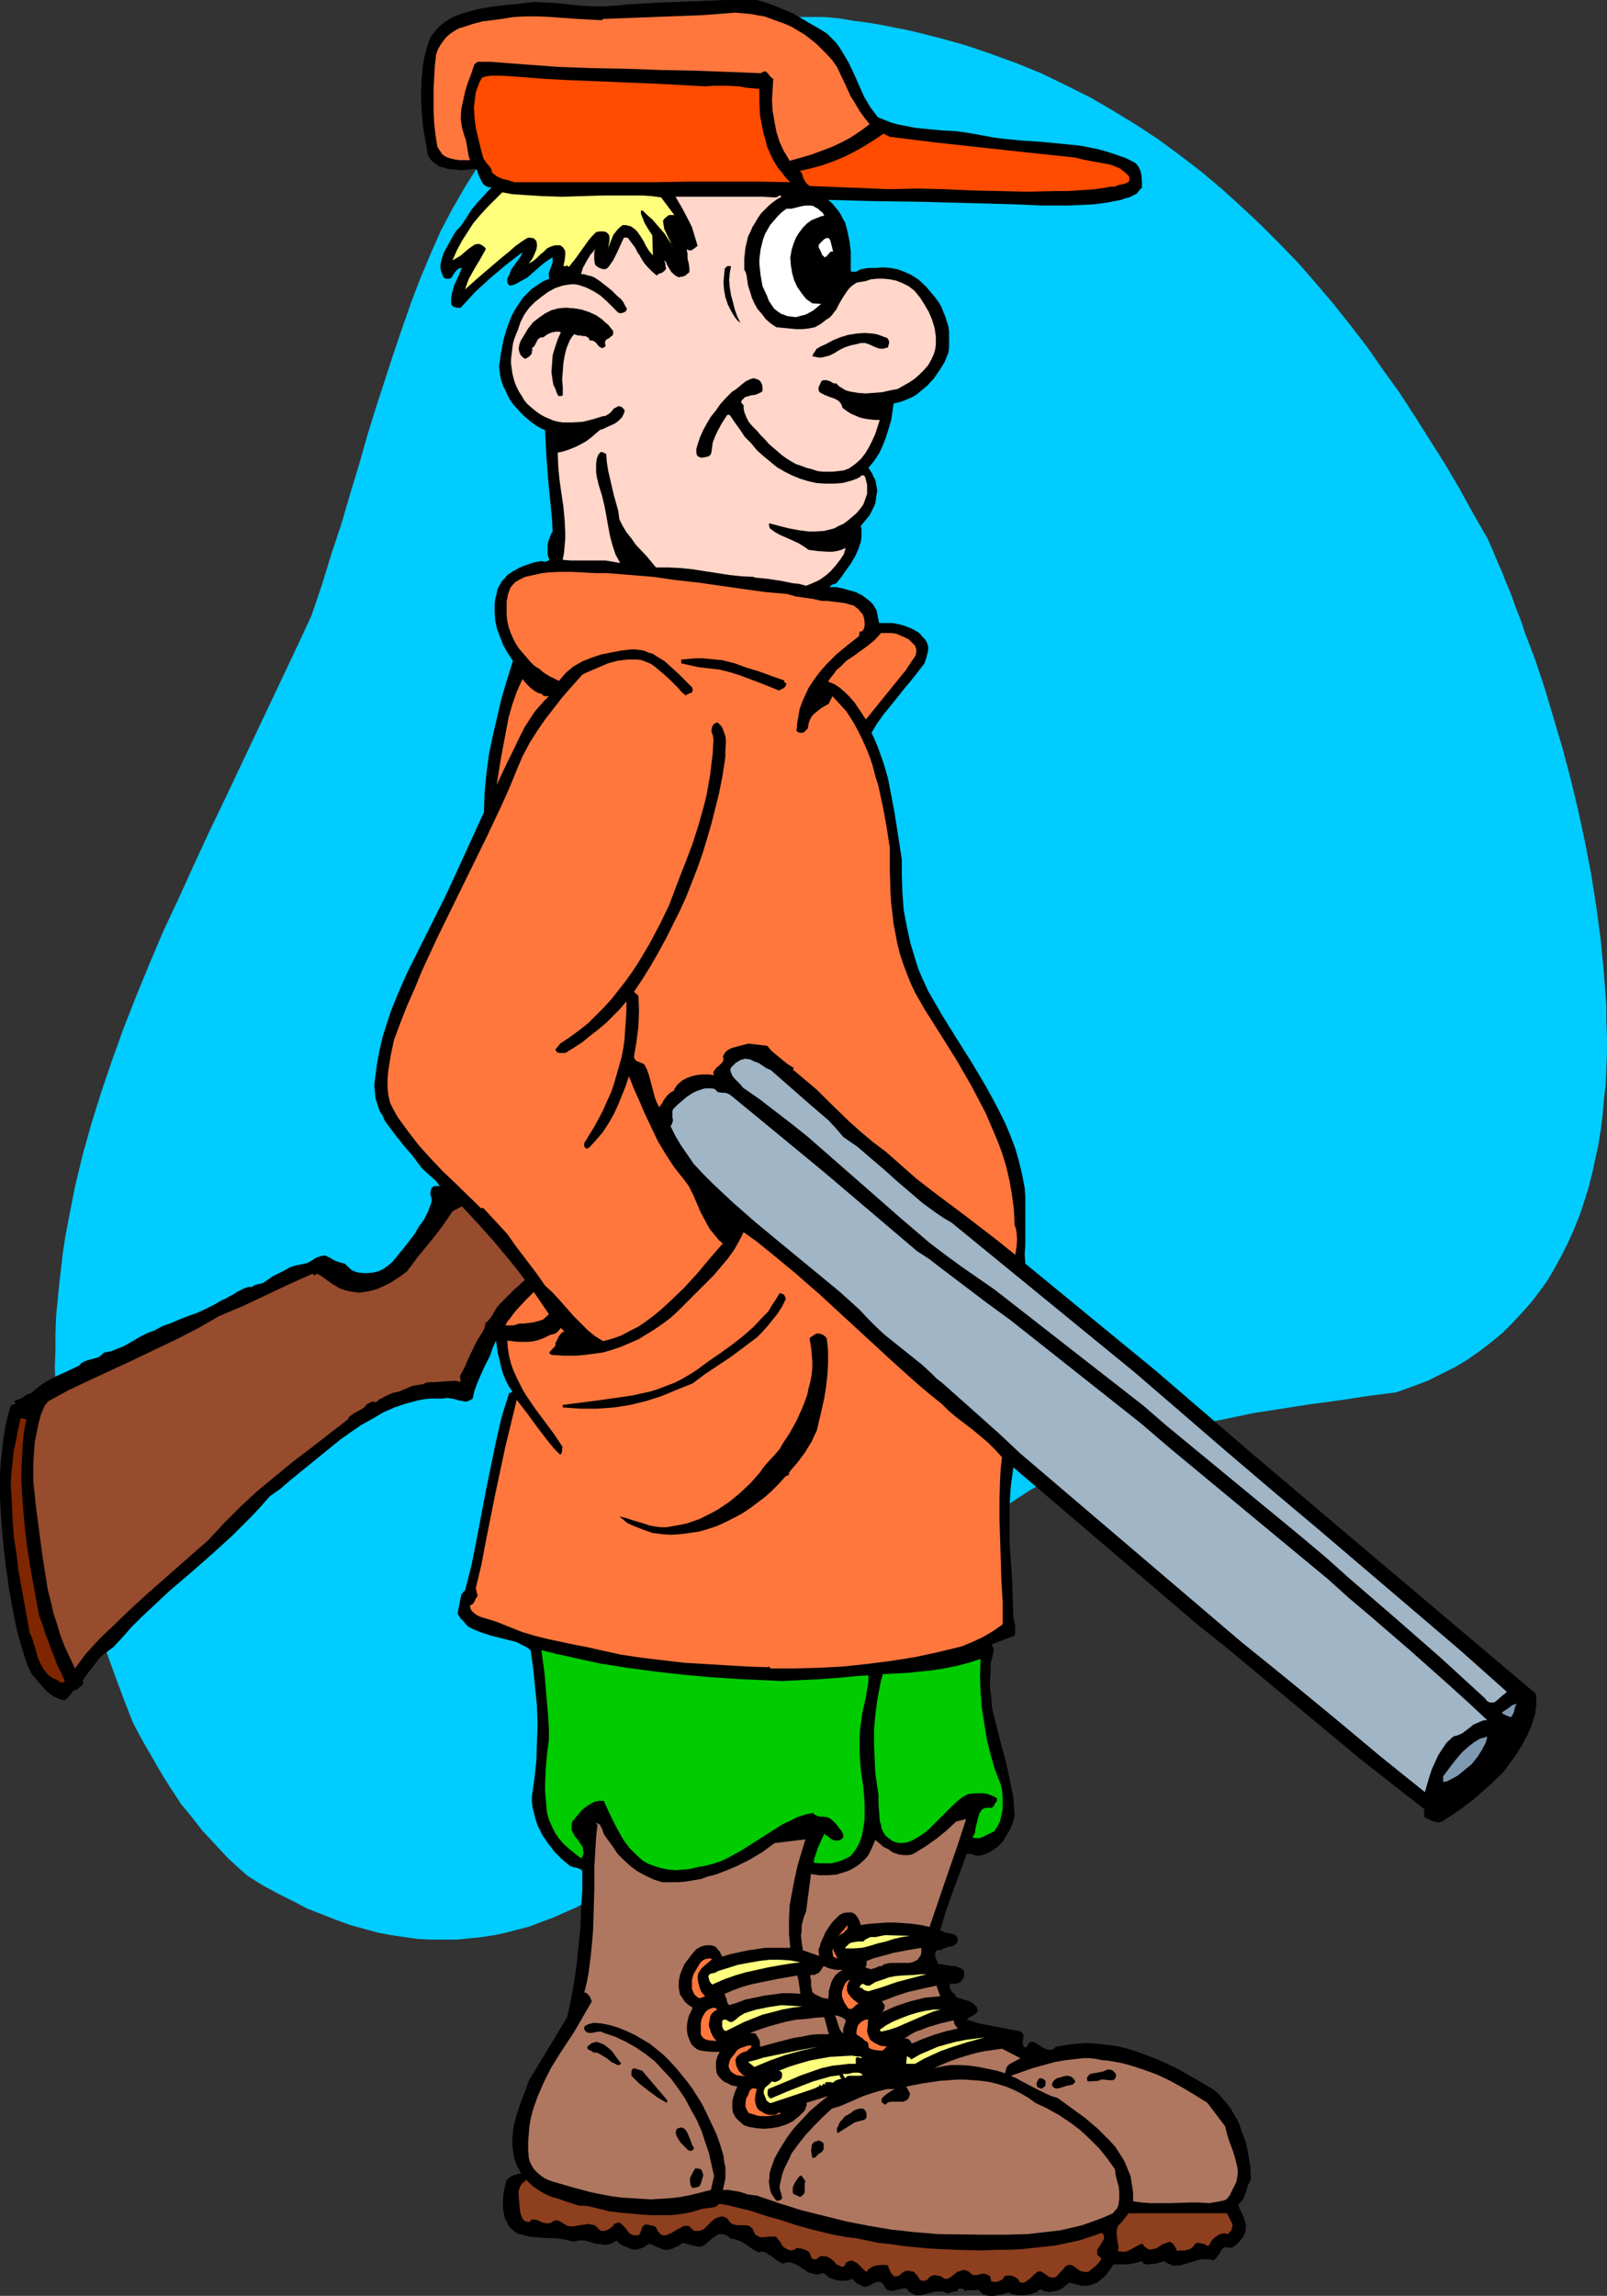 <?xml version="1.0" encoding="UTF-8" standalone="no"?>
<svg
   version="1.0"
   width="109.018mm"
   height="155.668mm"
   id="svg68"
   sodipodi:docname="Hunter 12.wmf"
   xmlns:inkscape="http://www.inkscape.org/namespaces/inkscape"
   xmlns:sodipodi="http://sodipodi.sourceforge.net/DTD/sodipodi-0.dtd"
   xmlns="http://www.w3.org/2000/svg"
   xmlns:svg="http://www.w3.org/2000/svg">
  <rect width="100%" height="100%" fill="#333333" stroke="none"/>
  <sodipodi:namedview
     id="namedview68"
     pagecolor="#ffffff"
     bordercolor="#000000"
     borderopacity="0.25"
     inkscape:showpageshadow="2"
     inkscape:pageopacity="0.0"
     inkscape:pagecheckerboard="0"
     inkscape:deskcolor="#d1d1d1"
     inkscape:document-units="mm" />
  <defs
     id="defs1">
    <pattern
       id="WMFhbasepattern"
       patternUnits="userSpaceOnUse"
       width="6"
       height="6"
       x="0"
       y="0" />
  </defs>
  <path
     style="fill:#00ccff;fill-opacity:1;fill-rule:evenodd;stroke:none"
     d="m 34.094,441.467 -2.101,-5.332 -1.939,-5.171 -1.939,-5.333 -1.777,-5.009 -1.616,-5.171 -1.454,-5.009 -1.454,-4.848 -1.131,-4.848 -1.293,-4.848 -0.969,-4.848 -0.969,-4.686 -0.646,-4.686 -0.808,-4.525 -0.485,-4.525 -0.485,-4.686 -0.485,-4.363 -0.162,-4.525 -0.162,-4.363 -0.162,-4.363 0.162,-4.363 v -4.201 l 0.162,-4.363 0.808,-8.403 0.969,-8.241 0.646,-4.201 0.808,-4.201 1.616,-8.241 1.939,-8.08 2.262,-8.08 2.585,-8.241 2.747,-8.08 2.908,-8.08 3.232,-8.241 3.393,-8.241 3.555,-8.403 3.878,-8.241 3.878,-8.564 4.04,-8.726 4.201,-8.726 4.201,-8.888 4.363,-9.211 4.363,-9.211 4.524,-9.534 4.524,-9.695 2.747,-8.08 2.424,-7.918 2.585,-7.756 2.262,-7.756 2.262,-7.433 2.101,-7.433 2.262,-7.272 2.262,-6.948 2.262,-6.948 2.262,-6.625 2.262,-6.464 2.424,-6.302 2.585,-6.14 2.585,-5.817 2.908,-5.494 3.07,-5.333 1.616,-2.585 1.616,-2.585 1.616,-2.424 1.777,-2.424 1.939,-2.262 1.777,-2.262 2.101,-2.101 1.939,-2.101 2.101,-1.939 2.262,-1.939 2.262,-1.939 2.262,-1.778 2.424,-1.616 2.585,-1.616 2.585,-1.616 2.747,-1.454 2.747,-1.454 2.908,-1.293 3.07,-1.131 3.07,-1.131 3.232,-1.131 3.393,-0.808 3.393,-0.808 3.716,-0.808 3.555,-0.646 3.878,-0.646 3.878,-0.485 4.201,-0.323 4.201,-0.323 4.363,-0.162 h 4.363 4.686 l 3.716,0.323 3.878,0.646 3.716,0.485 3.716,0.646 7.271,1.454 7.11,1.778 6.948,1.939 6.625,2.262 6.625,2.424 6.302,2.585 6.302,3.07 6.14,3.07 5.817,3.393 5.817,3.555 5.655,3.717 5.494,4.04 5.494,4.201 5.171,4.363 5.009,4.525 5.009,4.686 4.847,4.848 4.847,5.009 4.524,5.171 4.524,5.333 4.363,5.494 4.363,5.656 4.04,5.817 4.201,5.817 3.878,5.979 3.878,6.14 3.878,6.14 3.716,6.302 3.555,6.464 3.716,6.464 1.131,2.585 1.131,2.747 1.293,2.909 1.131,2.909 1.293,3.07 1.131,3.232 1.293,3.232 1.131,3.393 2.585,6.787 2.424,7.272 2.262,7.595 2.262,7.595 2.101,7.918 1.939,8.08 1.777,8.241 1.616,8.403 1.293,8.241 1.131,8.403 0.808,8.403 0.646,8.403 v 4.04 l 0.162,4.201 v 4.04 l -0.323,8.08 -0.485,4.04 -0.323,3.878 -0.485,3.878 -0.646,3.878 -0.808,3.717 -0.808,3.717 -0.97,3.717 -1.131,3.555 -1.131,3.393 -1.454,3.555 -1.454,3.232 -1.616,3.232 -1.777,3.232 -1.777,3.07 -2.101,2.909 -2.101,2.747 -2.424,2.747 -2.424,2.585 -2.585,2.585 -2.747,2.262 -2.908,2.262 -3.232,2.262 -3.232,1.939 -3.555,1.778 -3.555,1.778 -3.878,1.454 -4.04,1.454 -7.433,0.97 -7.433,1.131 -7.271,0.97 -7.271,1.131 -7.271,1.131 -6.948,1.454 -6.948,1.454 -6.786,1.778 -6.948,1.939 -6.625,2.262 -3.393,1.293 -3.232,1.293 -3.232,1.454 -3.393,1.616 -3.232,1.616 -3.232,1.778 -3.232,1.778 -3.232,2.101 -3.232,2.101 -3.07,2.101 -3.232,2.424 -3.232,2.585 -5.009,5.009 -4.847,5.171 -5.009,5.333 -5.009,5.494 -9.857,11.15 -4.847,5.494 -10.018,11.15 -5.009,5.494 -5.009,5.332 -5.171,5.171 -5.171,5.009 -5.171,4.686 -5.332,4.525 -5.332,4.363 -2.747,1.939 -2.747,1.939 -2.908,1.939 -2.747,1.778 -2.747,1.616 -2.908,1.616 -2.908,1.454 -2.909,1.293 -2.908,1.293 -3.07,1.131 -2.909,1.131 -3.07,0.808 -3.07,0.808 -3.07,0.646 -3.232,0.485 -3.07,0.323 -3.232,0.323 h -3.393 -3.232 l -3.393,-0.162 -3.393,-0.485 -3.393,-0.485 -3.393,-0.646 -3.555,-0.97 -3.555,-0.97 -3.555,-1.293 -3.716,-1.454 -3.716,-1.454 -3.716,-1.939 -3.878,-1.939 -3.878,-2.101 -3.878,-2.424 -2.747,-2.424 -2.424,-2.262 -2.262,-2.424 -2.101,-2.262 -2.101,-2.262 -1.777,-2.262 -1.777,-2.262 -1.777,-2.101 -3.07,-4.686 -1.616,-2.585 -1.454,-2.424 -1.454,-2.585 -1.616,-2.747 -1.616,-2.909 z"
     id="path1" />
  <path
     style="fill:#000000;fill-opacity:1;fill-rule:evenodd;stroke:none"
     d="m 211.997,8.564 1.131,1.131 1.131,1.131 0.969,1.293 0.808,1.293 1.616,2.747 1.293,2.747 1.293,2.909 1.293,2.909 1.616,2.747 0.97,1.293 0.969,1.293 1.616,0.646 1.616,0.646 1.616,0.485 1.616,0.323 3.393,0.646 3.393,0.323 3.393,0.323 3.393,0.162 3.393,0.485 3.555,0.646 2.585,0.485 2.424,0.323 5.009,0.485 5.009,0.323 5.009,0.485 4.847,0.485 2.424,0.485 2.424,0.485 2.262,0.646 2.424,0.808 2.262,0.808 2.262,1.131 0.646,0.646 0.485,0.808 0.323,0.808 0.162,0.646 0.162,1.778 v 1.939 h -0.323 v 0 l -0.323,0.485 -0.323,0.323 -0.323,0.485 -0.646,0.323 -0.646,0.323 -0.646,0.323 -0.808,0.162 -1.293,0.485 -3.393,0.646 -3.393,0.485 -3.393,0.162 -3.393,0.162 h -3.393 -3.393 l -6.948,-0.323 -12.119,-0.323 -11.957,-0.323 -12.119,-0.162 -11.634,-0.323 0.97,0.808 0.808,0.97 0.808,0.97 0.646,0.97 0.485,0.97 0.646,1.131 0.323,1.131 0.323,1.293 0.485,2.424 0.323,2.585 v 2.424 2.585 l 0.323,0.162 h 0.323 0.646 l 0.646,-0.323 0.646,-0.323 1.939,-0.323 h 1.939 l 1.777,-0.162 1.939,0.162 1.777,0.323 1.777,0.646 1.777,0.808 1.777,1.131 1.939,1.778 1.777,2.101 0.808,0.97 0.808,1.131 0.646,1.131 0.485,1.293 0.485,1.131 0.808,2.585 0.162,1.293 v 1.293 1.293 1.454 l -0.162,1.293 -0.97,2.424 -1.293,2.101 -1.454,2.101 -1.616,1.778 -1.939,1.616 -0.97,0.808 -1.131,0.646 -1.131,0.485 -1.131,0.485 -1.131,0.323 -1.293,0.323 -0.323,2.262 -0.323,2.101 -0.646,2.101 -0.646,2.101 -0.808,2.101 -0.97,2.101 -1.293,1.939 -1.454,1.778 0.97,1.454 0.323,0.808 0.485,0.808 0.162,0.808 0.162,0.97 0.162,0.97 -0.162,0.97 -0.162,1.131 -0.162,1.131 -0.485,1.131 -0.485,0.97 -0.485,0.97 -0.808,0.97 -1.454,1.778 0.162,0.97 v 0.97 0.97 l -0.162,1.131 -0.646,1.939 -0.808,1.778 -1.131,1.939 -1.293,1.778 -1.131,1.616 -1.293,1.616 -0.485,0.162 -0.485,0.162 -0.485,0.323 -0.323,0.323 h 1.616 l 1.777,0.323 1.616,0.485 1.777,0.485 1.616,0.808 1.293,0.97 0.808,0.646 0.646,0.646 0.485,0.808 0.485,0.808 0.646,3.232 h 1.616 1.777 l 1.777,0.323 1.616,0.485 1.616,0.646 1.454,0.808 0.646,0.485 0.485,0.646 0.646,0.646 0.485,0.646 0.323,0.808 0.162,0.646 v 0.646 l -0.162,0.808 -0.323,1.293 -0.485,1.454 -1.616,2.101 -1.777,2.262 -1.777,2.101 -1.777,2.262 -3.555,4.363 -1.616,2.262 -1.454,2.424 0.808,1.778 0.808,1.939 1.454,4.04 1.131,3.878 0.808,4.201 0.808,4.201 0.646,4.04 1.293,8.403 v 4.201 l 0.162,4.363 0.323,4.363 0.808,4.363 0.969,4.363 1.293,4.201 0.646,2.101 0.808,1.939 0.97,2.101 0.808,1.778 1.777,3.07 1.777,3.07 3.716,5.979 3.878,6.14 3.555,5.979 1.777,3.232 1.616,3.07 1.616,3.232 1.293,3.07 1.293,3.393 0.97,3.393 0.808,3.393 0.646,3.393 0.162,2.262 v 2.262 2.424 2.424 2.585 2.585 l -0.162,2.424 0.162,2.424 33.286,27.309 24.237,20.845 24.399,20.684 48.96,41.367 0.162,1.293 v 1.454 l -0.162,1.293 -0.162,1.293 -0.485,1.293 -0.323,1.293 -1.131,2.585 -1.293,2.424 -1.454,2.424 -3.393,4.686 -3.716,3.555 -3.878,3.393 -4.04,3.07 -4.201,2.747 -0.646,0.162 h -0.646 l -1.131,-0.323 -0.97,-0.485 -1.131,-0.485 v -2.101 l -16.32,-12.766 -34.579,-28.763 -7.11,-5.656 -47.344,-40.398 -0.323,2.424 -0.323,2.424 -0.323,4.848 v 4.848 4.686 l 0.323,4.686 0.323,4.686 0.162,4.686 0.162,4.848 0.162,1.131 0.162,0.646 0.162,0.646 v 1.293 0.646 l -0.162,0.646 -5.979,2.262 0.485,0.646 0.162,0.808 -0.162,0.646 -0.162,0.808 -0.162,0.808 -0.323,0.97 v 0.808 0.97 l -0.162,2.424 v 2.424 l 0.323,2.262 0.162,2.424 0.485,2.262 0.646,2.424 1.131,4.525 1.293,4.686 0.97,4.525 0.485,2.424 0.485,2.262 0.162,2.424 0.162,2.424 -0.485,1.778 -0.646,1.616 -0.97,1.616 -0.97,1.616 -1.293,1.293 -1.454,0.97 -0.808,0.485 -0.808,0.323 -0.808,0.323 -0.97,0.162 h -0.646 l -0.808,-0.323 -0.808,-0.162 h -0.808 l -3.555,9.695 -1.777,5.009 -1.454,4.848 0.646,0.323 0.646,0.323 1.131,0.162 0.646,0.162 0.646,0.162 0.485,0.485 0.323,0.485 v 0.485 l -0.162,0.485 -0.323,0.485 -0.485,0.323 -0.646,0.323 h -0.646 l -0.808,0.323 -0.646,0.162 -0.646,0.485 -0.485,-0.162 -0.485,0.162 -0.323,0.323 -0.162,0.323 v 0.485 0.323 l 0.162,0.646 0.323,0.646 0.162,0.323 v 0.323 l 0.808,0.162 0.97,0.162 0.97,0.162 0.808,0.162 h 0.97 l 0.808,0.323 0.808,0.323 0.323,0.323 0.323,0.323 v 0.646 0.485 l -0.162,0.485 -0.162,0.485 -0.485,0.485 -0.323,0.323 -0.485,0.162 -0.485,0.162 h -1.616 v 0.485 0.485 l 0.162,0.323 0.162,0.485 0.646,0.646 0.646,0.485 -0.323,0.323 0.808,0.323 0.97,0.323 2.101,0.646 0.808,0.485 0.646,0.646 0.323,0.323 0.162,0.485 v 0.485 l -0.162,0.485 -0.646,0.485 -1.454,0.808 -0.485,0.485 1.616,0.485 1.616,0.485 3.232,0.646 1.777,0.323 1.616,0.323 1.777,0.323 1.777,0.323 0.485,0.162 0.323,0.323 0.162,0.162 0.162,0.323 v 0.646 l -0.162,0.808 v 0.646 0.485 l 0.162,0.323 0.162,0.162 0.323,0.162 h 0.323 l 0.162,-0.485 0.323,-0.485 0.323,-0.323 0.485,-0.162 0.808,0.162 0.808,0.485 0.646,0.485 0.808,0.485 0.808,0.323 0.808,0.162 h 0.323 l 0.323,-0.162 0.485,-0.162 0.323,-0.485 2.747,-0.485 2.585,-0.323 2.585,-0.162 2.747,0.162 2.585,0.323 2.585,0.323 2.585,0.646 2.585,0.808 2.585,0.97 2.585,0.97 2.424,1.131 2.424,1.131 4.847,2.747 4.686,2.747 1.293,1.131 0.97,1.131 1.131,1.293 0.97,1.293 0.808,1.454 0.808,1.293 0.646,1.454 0.485,1.454 1.131,3.07 0.646,3.07 0.485,3.232 0.162,3.07 -0.808,1.616 -0.485,1.778 -0.323,0.808 -0.323,0.808 -0.646,0.808 -0.646,0.646 0.323,1.131 0.485,0.97 0.485,0.97 0.323,0.97 0.323,1.131 v 0.97 l -0.162,0.97 -0.162,0.485 -0.323,0.646 -0.646,0.808 -0.808,0.97 -0.808,0.646 -0.485,0.323 -0.646,0.162 -0.485,-0.162 h -0.323 -0.323 -0.323 l -0.646,0.485 -0.323,0.485 -0.323,0.646 -0.485,0.646 -0.485,0.646 -0.646,0.485 -0.808,-0.323 h -0.808 -0.808 -0.808 l -1.616,0.485 -1.616,0.485 -1.616,0.485 -0.646,0.162 h -0.808 -0.808 l -0.646,-0.323 -0.808,-0.323 -0.808,-0.485 -0.97,0.323 -1.293,0.323 -1.454,0.162 h -0.646 l -0.808,-0.162 -0.485,-0.646 -1.777,0.485 -1.777,0.323 h -1.777 -1.939 l -1.454,2.101 -0.808,0.97 -0.97,0.808 -0.969,0.808 -1.293,0.485 -1.131,0.323 h -0.646 -0.808 l -3.232,-0.808 -0.808,0.646 -0.808,0.646 -0.808,0.485 -0.97,0.323 -0.808,0.162 -0.969,0.162 -0.808,-0.162 -0.808,-0.162 -0.162,-0.162 -0.162,-0.162 h -0.323 l -0.808,0.323 0.162,0.485 v 0 l 0.162,0.162 h 0.162 0.162 0.162 l 0.162,-0.162 -0.162,0.162 h -0.162 l -0.485,-0.162 -0.323,-0.162 h -0.162 l -0.323,0.162 -0.808,0.323 -0.808,0.162 -0.808,0.162 h -0.97 -0.808 l -0.969,-0.162 -0.808,-0.162 -0.646,-0.323 -0.97,0.162 -0.323,0.162 -0.646,0.162 -0.969,0.162 -0.97,0.162 h -1.131 l -0.97,-0.162 -0.485,-0.162 -0.485,-0.323 -0.485,-0.485 -0.485,-0.485 -0.808,0.162 h -0.97 -0.969 l -0.485,0.162 -0.323,0.162 0.162,-0.162 -0.162,-0.323 -0.485,-0.162 -0.485,-0.162 h -0.162 l -0.323,0.162 -0.485,0.646 h -0.323 -0.323 l -0.485,0.162 -0.485,0.162 -0.646,0.162 -0.808,-0.323 -0.646,-0.162 h -0.808 -0.646 l -1.454,0.323 -1.293,0.323 -1.293,0.323 h -0.646 -0.646 l -0.646,-0.323 -0.646,-0.323 -0.485,-0.323 -0.646,-0.808 h -0.646 l -0.646,0.162 -1.454,0.323 -0.646,0.162 h -0.646 l -0.646,-0.162 -0.646,-0.485 -0.323,-0.646 -0.323,-0.485 -0.323,-0.323 -0.323,-0.162 h -0.485 -0.485 l -0.808,0.323 -0.808,0.485 -0.97,0.323 -0.323,0.162 -0.485,-0.162 -0.485,-0.162 -0.485,-0.323 -0.323,-0.162 h -0.162 l -0.646,-0.485 -0.323,-0.485 -0.646,-0.323 -0.646,0.323 -0.808,0.162 h -0.646 -0.808 l -1.454,-0.323 -1.454,-0.485 -0.646,-0.646 -0.485,-0.323 -0.323,-0.162 h -0.485 l -0.323,0.162 -0.485,0.162 h -0.646 l -0.485,-0.162 -1.293,-0.323 -1.939,-1.293 -0.97,-0.646 -1.131,-0.485 -0.485,-0.162 h -0.646 -0.646 l -0.646,0.323 -0.808,-0.323 -0.808,-0.485 -1.454,-1.131 -0.808,-0.485 -0.646,-0.485 -0.969,-0.162 H 194.869 l -0.323,0.162 -0.97,-0.485 -0.808,-0.485 -1.616,-1.131 -0.97,-0.646 -0.808,-0.323 -0.97,-0.323 -1.131,-0.162 -0.646,-0.646 -0.646,-0.323 -0.646,-0.162 h -0.485 -0.485 l -0.646,0.323 -0.97,0.646 -1.131,0.97 -0.97,0.808 -0.485,0.323 -0.646,0.162 h -0.485 l -0.646,-0.162 -3.393,-0.808 -1.131,0.808 -1.454,0.646 -0.485,0.162 -0.808,0.162 h -0.646 l -0.646,-0.162 -3.393,-1.454 -1.131,0.808 -1.131,0.485 -0.646,0.162 -0.646,0.162 -0.646,-0.162 -0.808,-0.162 -0.485,-0.323 -0.485,-0.162 -0.808,-0.323 -0.808,-0.485 -0.808,-0.808 -0.646,0.485 -0.646,0.323 -0.808,0.162 -0.646,0.162 -1.293,-0.162 -1.454,-0.162 -1.454,-0.485 -1.293,-0.323 h -1.454 l -0.646,0.162 -0.646,0.162 -1.939,-0.485 -1.777,-0.323 -3.878,-0.162 -1.939,-0.162 -1.777,-0.162 -1.777,-0.485 -0.97,-0.162 -0.808,-0.485 -0.808,-0.646 -0.646,-0.646 -0.485,-0.646 -0.323,-0.808 -0.485,-0.808 -0.162,-0.808 -0.323,-1.778 V 563.953 l 0.162,-1.778 0.323,-1.778 0.485,-1.778 0.808,-0.646 0.808,-0.485 1.131,-0.323 0.97,-0.162 -0.808,-1.454 -0.646,-1.454 -0.485,-1.616 -0.162,-1.454 -0.162,-1.454 v -1.616 l 0.162,-1.616 0.162,-1.454 0.808,-3.07 0.97,-2.909 1.131,-2.909 0.97,-2.747 9.857,-16.321 0.97,-4.525 0.808,-4.525 0.646,-4.525 0.485,-4.686 0.485,-4.848 0.162,-4.686 0.323,-4.848 v -4.848 l -0.323,-0.323 -0.323,-0.162 -0.808,-0.323 -0.97,-0.162 -0.323,-0.162 -0.485,-0.162 -2.101,-1.778 -1.777,-1.778 -1.616,-2.101 -1.454,-2.101 -1.131,-2.262 -0.485,-1.293 -0.323,-1.131 -0.323,-1.293 -0.323,-1.293 -0.162,-1.293 v -1.454 l 0.646,-4.525 0.485,-4.525 0.162,-4.686 0.162,-4.686 -0.162,-4.848 -0.485,-4.686 -0.485,-4.848 -0.646,-4.686 -1.131,-0.808 -1.293,-0.646 -1.293,-0.646 -1.293,-0.323 -2.585,-0.646 -2.585,-0.646 -2.424,-0.808 -1.293,-0.485 -1.131,-0.485 -1.131,-0.646 -0.808,-0.97 -0.97,-0.97 -0.808,-1.293 0.323,-1.616 0.323,-1.616 0.162,-0.808 0.162,-0.808 0.485,-0.646 0.485,-0.485 1.616,-6.302 1.293,-6.464 2.424,-12.766 1.293,-6.302 1.293,-6.302 1.454,-6.302 0.97,-3.07 0.97,-3.07 h 0.162 0.162 l 0.485,-0.323 -0.97,-1.454 -0.808,-1.616 -0.646,-1.616 -0.485,-1.616 -0.323,-1.616 -0.485,-1.778 -0.485,-3.393 -0.808,1.778 -0.646,1.939 -1.777,3.555 -1.616,3.717 -0.646,1.778 -0.485,2.101 -0.485,0.323 -0.323,0.162 -0.808,0.323 -0.97,-0.162 -0.97,-0.162 -0.969,-0.323 -0.97,-0.162 -1.131,-0.162 -0.97,0.162 h -1.616 -1.616 l -1.616,0.162 -1.616,0.323 -3.07,0.808 -2.908,0.97 -2.908,1.293 -2.747,1.616 -2.908,1.616 -2.585,1.778 -2.747,1.939 -2.585,2.101 -10.341,8.403 -2.424,2.101 -2.747,1.939 -2.262,2.585 -2.424,2.585 -2.424,2.424 -2.585,2.585 -5.171,4.686 -5.332,4.686 -5.332,4.525 -5.009,4.686 -2.585,2.424 -2.424,2.424 -2.262,2.585 -2.262,2.424 -1.293,0.97 -1.131,0.808 -1.131,0.97 -0.808,1.131 -1.777,2.262 -1.777,2.424 0.162,0.485 v 0.323 l -0.162,0.323 -0.323,0.323 -0.323,0.162 -0.162,0.162 -0.485,0.485 -0.485,0.162 h -0.162 l -0.646,0.485 -0.485,0.646 -0.485,0.646 -0.485,0.485 -0.485,0.323 h -0.485 -0.323 l -0.323,-0.162 -0.485,-0.162 -1.131,-0.485 -0.969,-0.646 -0.969,-0.808 -0.808,-0.808 -1.616,-1.939 -1.616,-1.939 -1.131,-2.585 -0.808,-2.585 -0.808,-2.747 -0.808,-2.747 -1.131,-5.656 -0.969,-5.494 L 1.454,401.069 0.808,395.413 0.323,389.596 0,383.94 v -2.909 -2.909 l 0.162,-3.07 0.323,-2.909 0.323,-3.07 0.485,-3.07 0.646,-2.909 0.808,-2.909 1.293,-0.485 -0.485,-0.646 0.485,-0.162 0.485,-0.162 1.131,-0.485 1.131,-0.808 1.293,-0.485 1.293,-1.131 1.454,-1.131 1.616,-0.97 1.454,-0.808 3.232,-1.454 3.07,-1.454 0.323,-0.323 0.323,-0.323 0.808,-0.485 0.969,-0.323 1.777,-0.485 0.969,-0.323 0.646,-0.485 0.646,-0.646 1.777,-0.323 1.616,-0.646 1.616,-0.646 1.454,-0.808 3.07,-1.778 1.616,-0.808 1.777,-0.646 2.101,-1.131 2.262,-0.808 2.262,-0.97 2.101,-0.808 2.262,-0.808 2.101,-0.97 2.262,-1.131 1.939,-1.131 1.131,-0.485 0.808,-0.485 0.969,-0.485 0.969,-0.646 0.969,-0.485 0.969,-0.485 0.969,-0.323 h 0.969 l 0.646,-0.485 0.646,-0.162 0.646,-0.162 0.808,-0.162 2.585,-1.778 2.908,-1.454 1.454,-0.808 1.454,-0.485 1.616,-0.323 1.454,-0.323 1.131,-0.646 0.969,-0.646 1.293,-0.485 1.131,-0.162 1.293,0.646 1.131,0.646 1.293,0.485 0.646,0.162 0.646,0.162 2.101,1.939 0.323,-0.485 v 0.162 l -0.162,0.323 1.131,0.323 1.293,0.162 h 1.293 l 1.454,-0.162 1.293,-0.323 1.293,-0.646 1.131,-0.808 1.131,-0.97 2.908,-3.555 2.747,-3.555 1.131,-1.939 1.293,-1.778 0.97,-1.939 0.808,-2.101 0.162,-0.646 v -0.646 l -0.323,-1.131 v -0.485 l 0.162,-0.646 0.162,-0.485 0.646,-0.485 h 1.454 l -0.485,-0.646 -0.485,-0.646 -1.454,-1.293 -1.616,-1.454 -0.646,-0.646 -0.485,-0.646 -1.939,-2.585 -2.101,-2.424 -1.939,-2.424 -1.939,-2.585 -0.969,-1.293 -0.646,-1.454 -0.808,-1.293 -0.485,-1.616 -0.485,-1.454 -0.162,-1.616 -0.162,-1.616 0.162,-1.616 0.485,-3.717 0.646,-3.555 0.808,-3.555 1.131,-3.555 1.131,-3.393 1.293,-3.232 1.454,-3.393 1.454,-3.232 3.232,-6.464 3.232,-6.464 3.232,-6.464 3.07,-6.625 6.786,-14.866 0.162,-5.009 0.485,-5.009 0.646,-4.848 0.97,-4.686 1.131,-4.848 1.131,-4.848 1.454,-4.848 1.454,-4.686 -1.293,-1.939 -1.131,-1.939 -0.808,-2.101 -0.808,-2.101 -0.485,-2.101 -0.162,-2.262 v -2.262 l 0.162,-1.131 0.323,-1.293 0.162,-0.97 0.323,-0.808 0.485,-0.808 0.485,-0.808 0.646,-0.646 0.646,-0.808 1.454,-0.97 1.777,-0.97 1.616,-0.646 1.939,-0.646 1.777,-0.323 h 0.485 l 0.485,0.162 0.646,-0.162 0.646,-0.323 -0.323,-0.808 -0.162,-0.808 v -0.97 -1.131 l 0.162,-0.97 0.323,-0.808 0.323,-0.97 0.485,-0.808 -0.162,-3.232 -0.323,-3.232 -0.646,-6.625 -0.485,-6.464 -0.162,-3.393 -0.162,-3.07 -1.131,-0.485 -1.131,-0.646 -1.131,-0.808 -0.97,-0.808 -0.969,-0.808 -0.97,-0.97 -1.777,-1.939 -0.808,-1.131 -0.646,-1.131 -0.485,-1.131 -0.646,-1.293 -0.485,-1.293 -0.323,-1.293 -0.162,-1.293 -0.162,-1.293 0.485,-3.393 0.646,-3.393 0.485,-1.616 0.485,-1.616 0.646,-1.778 0.646,-1.454 0.808,-1.454 0.969,-1.454 0.97,-1.454 1.131,-1.131 1.131,-1.131 1.454,-0.97 1.454,-0.97 1.616,-0.646 -0.162,-0.646 v -0.808 l 0.485,-1.293 0.485,-1.454 v -0.646 -0.646 l -1.293,0.808 -1.293,0.97 -2.585,2.262 -1.293,1.131 -1.454,0.808 -1.454,0.808 -0.808,0.323 -0.808,0.162 -0.485,-0.485 -0.162,-0.485 v -0.646 l 0.162,-0.485 0.485,-0.97 0.323,-0.97 0.808,-1.131 1.616,-2.262 0.323,-0.646 0.162,-0.485 -4.201,3.232 -4.04,3.393 -1.939,1.778 -1.939,1.778 -1.777,1.939 -1.939,2.101 h -0.808 l -0.646,-0.162 h -0.323 l -0.162,-0.162 -0.323,-0.323 -0.162,-0.485 v -1.293 l 0.162,-1.131 0.323,-1.131 0.323,-1.131 0.97,-2.101 0.97,-2.262 h -0.323 l -0.485,0.162 -0.646,0.485 -0.323,0.485 -0.485,0.646 -0.323,0.646 -0.646,0.323 h -0.162 -0.485 -0.323 l -0.485,-0.323 -0.323,-0.808 -0.323,-0.808 -0.162,-0.808 V 67.868 l 0.162,-0.808 0.162,-0.646 0.485,-1.616 0.808,-1.454 0.808,-1.454 0.808,-1.454 0.808,-1.293 0.808,-0.808 0.646,-0.808 1.293,-1.939 1.131,-1.778 1.454,-1.778 -0.323,-0.162 0.323,0.162 3.716,-4.04 h -0.808 l -0.646,-0.323 -0.485,-0.323 -0.485,-0.646 -0.323,-0.646 -0.323,-0.646 -0.485,-1.131 v -0.485 l -0.323,-0.323 -0.323,-0.162 h -0.323 l -1.454,0.162 -1.777,0.162 -1.616,-0.162 -1.777,-0.162 -1.454,-0.485 -0.808,-0.162 -0.646,-0.485 -0.646,-0.485 -0.646,-0.485 -0.485,-0.646 -0.485,-0.808 -0.646,-3.717 -0.646,-3.878 -0.323,-3.878 -0.162,-3.878 0.162,-3.878 0.323,-3.717 0.323,-1.778 0.485,-1.939 0.485,-1.778 0.646,-1.778 1.131,-1.454 1.131,-1.293 1.454,-1.131 1.454,-0.97 1.454,-0.646 1.777,-0.646 1.616,-0.485 1.777,-0.485 3.555,-0.646 3.716,-0.485 3.716,-0.323 3.716,-0.485 3.07,0.162 3.07,0.162 5.817,0.646 3.07,0.162 h 2.908 l 3.07,-0.162 3.07,-0.323 8.402,-0.485 8.402,-0.323 L 185.982,0 h 8.079 l 2.262,0.646 2.262,0.808 2.262,0.97 2.424,0.97 4.363,2.585 2.262,1.293 z"
     id="path2" />
  <path
     style="fill:#ff773d;fill-opacity:1;fill-rule:evenodd;stroke:none"
     d="m 214.582,17.129 1.777,3.717 1.777,3.878 1.131,1.778 1.131,1.939 1.293,1.778 1.293,1.616 -2.424,1.778 -2.424,1.616 -2.424,1.293 -2.424,1.131 -2.585,0.97 -2.585,0.97 -2.747,0.808 -2.909,0.808 -0.646,-1.131 -0.808,-1.293 -1.131,-2.424 -0.808,-2.585 -0.485,-2.585 -0.485,-2.747 -0.162,-2.747 0.162,-2.747 0.162,-2.747 -0.485,-0.323 -0.323,-0.323 -0.646,-0.808 -0.323,-0.323 -0.323,-0.162 -0.485,0.162 -0.323,0.162 -0.323,0.162 -8.402,-0.323 -8.564,-0.323 -8.725,-0.162 -8.725,-0.323 -8.887,-0.162 -8.725,-0.323 -8.725,-0.646 -8.564,-0.646 h -0.646 -1.939 -0.646 l -0.485,0.323 -0.485,0.485 v 0.323 l -0.162,0.323 -0.646,1.939 -0.808,2.101 -0.646,2.101 -0.485,2.262 -0.485,2.262 -0.162,2.424 0.162,1.131 0.162,1.131 0.323,1.131 0.323,1.131 0.323,0.808 0.162,0.808 0.485,2.909 0.162,0.808 0.323,0.808 h -1.454 -1.293 l -1.131,-0.162 -1.293,-0.323 -0.97,-0.323 -0.969,-0.646 -0.646,-0.97 -0.646,-0.97 -0.485,-3.07 -0.323,-2.909 -0.162,-3.07 v -2.909 -3.07 l 0.162,-2.909 0.162,-2.909 0.323,-2.909 0.485,-1.293 0.646,-1.131 0.808,-1.131 0.808,-0.97 0.97,-0.808 0.969,-0.646 1.131,-0.646 1.131,-0.323 2.424,-0.808 2.424,-0.646 1.293,-0.162 1.293,-0.162 2.424,-0.323 3.07,-0.485 3.232,-0.162 h 3.232 l 3.232,0.162 6.625,0.485 3.07,0.162 3.232,0.162 0.323,-0.323 4.363,-0.162 4.363,-0.162 8.402,-0.323 8.402,-0.323 8.402,-0.646 1.777,0.162 1.939,0.162 1.777,0.323 1.939,0.323 1.777,0.646 1.777,0.646 1.777,0.646 1.777,0.808 1.616,0.97 1.616,0.97 1.454,1.131 1.616,1.293 1.293,1.293 1.454,1.454 1.293,1.454 z"
     id="path3" />
  <path
     style="fill:#ff4c00;fill-opacity:1;fill-rule:evenodd;stroke:none"
     d="m 180.973,22.138 1.939,-0.162 h 1.777 1.777 l 3.07,0.162 1.616,0.323 1.777,0.162 1.777,0.162 v 3.555 l 0.162,3.232 0.646,3.393 0.323,1.454 0.485,1.616 0.323,1.454 0.646,1.454 0.646,1.454 0.808,1.454 0.808,1.293 0.97,1.131 0.97,1.293 1.131,1.131 -8.402,-0.162 h -17.613 l -8.887,0.162 h -18.097 -8.887 -8.887 l -1.454,-0.485 -1.454,-0.323 -0.808,-0.323 -0.646,-0.323 -0.646,-0.485 -0.646,-0.485 -0.162,-0.646 -0.162,-0.485 -0.646,-0.808 -0.646,-0.808 -0.646,-0.97 -0.323,-1.131 -0.323,-1.293 -0.646,-2.585 -0.646,-2.747 -0.323,-2.585 -0.162,-2.747 0.162,-1.293 0.162,-1.293 0.162,-1.293 0.485,-1.293 0.485,-1.293 0.646,-1.131 1.131,-0.323 1.293,-0.162 h 2.424 l 2.585,0.162 2.424,0.162 5.979,0.485 6.14,0.323 11.796,0.485 11.796,0.485 5.817,0.323 z"
     id="path4" />
  <path
     style="fill:#ff4c00;fill-opacity:1;fill-rule:evenodd;stroke:none"
     d="m 228.155,35.065 11.796,1.454 11.796,1.293 11.957,1.293 12.119,1.293 1.777,0.485 1.777,0.323 0.808,0.162 0.969,0.162 1.777,0.323 1.777,0.323 1.616,0.646 0.808,0.323 0.808,0.646 0.646,0.485 0.808,0.808 0.162,0.323 v 0.485 0.162 0.323 l -0.323,0.323 -0.646,0.323 -0.646,0.162 -0.808,0.162 -0.646,0.162 -0.485,0.323 h -1.454 l -0.485,0.162 -3.232,0.485 -6.948,0.485 h -3.393 l -7.11,0.162 -7.11,-0.162 -7.271,-0.162 -7.11,-0.323 -6.948,-0.162 -6.786,0.162 -20.521,-0.808 -0.646,-0.485 -0.323,-0.323 -0.646,-1.131 -0.323,-0.97 -0.162,-0.485 -0.485,-0.485 2.908,-0.646 2.909,-0.808 2.747,-0.97 2.747,-1.131 2.585,-1.293 2.585,-1.454 2.585,-1.616 2.424,-1.616 z"
     id="path5" />
  <path
     style="fill:#ffff7c;fill-opacity:1;fill-rule:evenodd;stroke:none"
     d="m 169.5,50.578 3.393,4.525 h -0.485 -0.323 -0.485 l -0.323,0.162 -0.808,0.646 -0.485,0.646 0.162,1.131 0.162,0.97 1.616,3.393 0.323,0.97 0.162,0.808 -0.323,-1.293 -0.808,-1.293 -0.808,-1.293 -0.97,-1.131 -2.262,-2.585 -1.293,-1.131 -1.131,-1.131 h -0.485 v 0.808 l 0.323,0.808 0.323,0.808 0.323,0.808 0.97,1.616 0.97,1.454 0.162,5.171 -0.97,-1.131 -0.808,-1.293 -0.646,-1.293 -0.808,-1.293 -0.808,-1.131 -0.485,-0.485 -0.646,-0.485 -0.485,-0.323 -0.646,-0.162 -0.646,-0.162 h -0.808 l -0.808,0.646 -0.646,0.646 -0.485,0.646 -0.485,0.646 -0.646,1.616 -0.646,1.616 0.162,-0.97 0.162,-0.646 v -0.808 -0.485 l -0.162,-0.485 -0.323,-0.323 -0.323,-0.323 -0.808,-0.162 h -0.808 l -0.97,0.162 -0.97,0.97 -0.97,1.131 -1.616,2.262 -1.616,2.262 -1.777,2.262 h -0.162 l -0.162,-0.162 -0.162,-0.162 -0.323,0.162 h -0.162 -0.162 -0.323 l 0.323,-1.454 0.162,-1.454 v -0.646 l -0.162,-0.646 -0.485,-0.646 -0.646,-0.485 h -0.646 -0.646 l -1.131,0.323 -0.97,0.485 -0.808,0.808 -0.97,0.808 -0.808,0.808 -0.969,0.808 -1.131,0.646 0.969,-1.293 0.646,-1.454 0.323,-0.808 0.162,-0.808 v -0.646 l -0.162,-0.808 -0.323,-0.323 -0.323,-0.323 -0.808,-0.162 h -0.646 l -0.646,0.323 -1.454,0.97 -0.646,0.485 -0.485,0.323 -1.616,1.454 -1.616,1.293 -3.232,2.747 -3.393,2.909 -3.07,2.747 0.485,-1.454 0.485,-1.293 1.454,-2.585 1.454,-2.424 1.454,-2.585 -0.323,-0.485 -0.646,-0.485 -0.646,-0.323 h -0.646 l -0.646,0.162 -0.485,0.323 -1.131,0.808 -1.131,0.97 -0.97,0.808 -1.939,1.131 1.131,-2.585 1.293,-2.424 1.454,-2.262 1.454,-2.262 1.777,-2.101 1.777,-1.939 1.939,-1.939 1.939,-1.939 2.585,0.485 2.424,0.162 5.171,0.323 5.171,0.162 5.332,-0.162 5.171,-0.162 h 5.171 4.847 l 2.424,0.162 z"
     id="path6" />
  <path
     style="fill:#ffd6c9;fill-opacity:1;fill-rule:evenodd;stroke:none"
     d="m 198.424,50.578 h 0.323 0.162 l 0.485,-0.162 0.485,-0.323 h 0.162 l 0.323,0.323 -1.131,0.646 -1.131,0.808 -0.97,0.808 -0.97,0.97 -0.97,0.97 -0.808,1.131 -0.646,1.131 -0.808,1.293 -0.485,1.131 -0.646,1.293 -0.323,1.454 -0.323,1.293 -0.162,1.454 -0.162,1.454 v 1.454 1.454 l 0.323,0.485 0.162,0.485 0.162,0.808 0.162,1.131 0.162,1.131 0.485,1.454 0.485,1.616 0.646,1.454 0.808,1.454 1.131,1.293 0.969,1.293 1.293,1.131 1.454,0.97 3.393,0.323 1.616,0.162 h 1.616 l 1.616,-0.162 1.616,-0.323 1.454,-0.808 0.646,-0.485 0.808,-0.646 0.808,-0.485 0.646,-0.646 0.485,-0.646 0.646,-0.808 0.808,-1.616 0.485,-0.808 0.485,-0.808 0.97,-1.454 0.485,-0.646 0.646,-0.646 0.646,-0.485 0.808,-0.485 0.969,-0.162 1.131,-0.162 1.454,-0.485 1.616,-0.162 h 1.616 l 1.616,0.162 1.616,0.323 1.616,0.646 1.616,0.808 1.454,1.131 1.454,1.778 1.131,1.778 1.131,1.939 0.808,1.939 0.646,2.101 0.323,2.101 v 1.131 1.131 l -0.162,1.131 -0.323,1.131 -0.646,1.454 -0.808,1.454 -1.131,1.293 -1.131,1.131 -1.293,1.131 -1.454,0.97 -1.454,0.808 -1.454,0.808 -1.777,0.323 -2.101,0.485 -2.101,0.162 -2.101,0.162 -2.101,-0.162 -0.97,-0.162 -0.97,-0.162 -1.131,-0.323 -0.808,-0.485 -0.808,-0.485 -0.808,-0.808 h -0.646 l -0.323,-0.162 -0.485,-0.323 -0.485,-0.162 -0.485,-0.162 h -0.485 -0.485 l -0.485,0.323 -0.323,0.808 -0.323,0.646 v 0.808 l 0.162,0.323 0.323,0.323 0.646,0.323 0.646,0.323 0.485,0.162 0.323,0.162 0.969,0.323 0.808,0.323 0.808,0.485 0.646,0.808 0.162,0.485 0.162,0.485 1.131,0.808 0.97,0.646 1.131,0.485 1.131,0.485 1.293,0.323 1.131,0.162 1.454,0.162 h 1.293 l -1.131,3.555 -0.808,1.778 -0.808,1.616 -0.97,1.616 -1.131,1.454 -1.454,1.293 -1.616,1.131 -1.293,0.485 -1.293,0.162 -1.454,0.162 h -1.454 -1.293 l -1.293,-0.162 -1.454,-0.485 -1.293,-0.323 -1.293,-0.485 -1.454,-0.485 -1.131,-0.646 -1.293,-0.808 -1.131,-0.808 -1.131,-0.97 -1.131,-0.97 -1.131,-0.97 -0.97,-1.131 -1.131,-1.131 -0.97,-1.131 -1.131,-1.131 -0.97,-1.131 -0.646,-1.293 -0.485,-1.293 -0.162,-0.808 v -0.808 l -0.646,-0.808 0.162,-0.485 0.485,-0.485 0.323,-0.323 0.485,-0.162 1.131,-0.323 1.131,-0.162 1.131,-0.485 0.323,-0.162 0.323,-0.323 v -0.485 -0.485 l -0.162,-0.808 -0.485,-0.808 -0.485,-0.323 -0.485,-0.162 -0.485,-0.162 h -0.323 l -0.97,0.323 -0.97,0.485 -0.808,0.646 -0.97,0.808 -0.808,0.646 -0.808,0.485 -1.616,1.616 -1.454,1.616 -1.131,1.616 -1.293,1.616 -0.97,1.616 -0.97,1.778 -0.808,1.778 -0.646,1.939 -0.323,1.131 v 0.97 l 0.162,0.646 0.323,0.323 0.323,0.162 0.646,0.162 1.616,-0.323 0.162,-0.162 0.323,-0.162 0.162,-0.323 0.162,-0.485 0.162,-1.293 0.162,-1.131 0.485,-1.293 0.485,-1.131 1.293,-2.424 1.454,-2.262 h 0.646 l 1.293,1.939 1.293,1.778 1.293,1.939 1.616,1.616 1.454,1.778 1.616,1.454 1.777,1.454 1.777,1.454 1.939,1.131 1.939,0.97 1.939,0.808 2.101,0.646 2.101,0.485 2.101,0.162 h 2.424 l 2.262,-0.162 0.646,-0.162 0.646,-0.162 1.131,-0.323 1.293,-0.485 0.646,-0.323 0.485,-0.485 h 0.323 0.323 l 0.323,0.485 0.323,1.293 0.162,0.646 v 0.808 1.454 l -0.485,1.454 -0.485,1.293 -0.808,1.131 -0.97,1.131 -1.131,0.97 -1.131,0.97 -1.131,0.808 -1.131,0.485 -1.131,0.646 -1.293,0.323 -1.293,0.323 -2.424,0.162 h -1.454 l -2.585,-0.323 -2.585,-0.485 -2.585,-0.646 -2.424,-0.646 -0.162,0.323 0.162,0.485 v 0.323 l 0.323,0.323 1.131,0.808 1.131,0.646 2.585,1.131 2.424,1.131 1.293,0.808 1.131,0.808 2.424,0.323 2.424,0.162 h 1.293 l 1.131,-0.162 1.131,-0.323 1.131,-0.485 -0.485,1.616 -0.97,1.454 -1.131,1.454 -1.293,1.454 -1.293,1.131 -1.616,1.131 -1.777,0.808 -1.616,0.646 -1.777,-0.485 -1.616,-0.162 -3.232,-0.646 -3.232,-0.485 -1.616,-0.162 -1.777,-0.162 v -0.162 l -3.232,-0.162 -3.07,-0.323 -6.302,-0.97 -3.07,-0.485 -3.07,-0.323 -3.232,-0.162 h -3.232 l -2.424,-2.909 -2.747,-2.909 -1.131,-1.616 -1.293,-1.616 -0.97,-1.616 -0.808,-1.616 -0.323,-2.262 -1.131,-4.04 -0.485,-2.101 -0.97,-4.201 -0.323,-2.101 -0.162,-2.101 -0.646,-0.323 -0.323,-0.162 h -0.485 l -0.646,0.808 -0.323,0.97 -0.162,1.131 v 1.131 1.131 l 0.162,1.131 0.485,2.101 0.808,2.585 0.646,2.585 0.485,2.585 0.485,2.747 0.485,2.585 0.646,2.424 0.808,2.424 0.646,1.131 0.485,0.97 -1.777,-0.323 -1.939,-0.323 h -1.777 -7.11 l -2.101,-0.162 0.323,-1.778 0.162,-1.778 0.162,-1.778 v -1.778 l -0.162,-3.232 -0.323,-3.393 -0.485,-3.232 -0.485,-3.393 -0.323,-3.393 -0.162,-3.717 1.454,-0.323 1.454,-0.485 1.616,-0.646 1.293,-0.646 1.454,-0.808 1.293,-0.97 1.131,-0.97 1.131,-0.97 0.969,-0.323 0.97,-0.485 1.131,-0.485 0.97,-0.485 0.808,-0.646 0.808,-0.808 0.485,-0.97 0.162,-0.485 v -0.485 l -0.485,-0.485 -0.323,-0.323 h -0.323 l -0.323,-0.162 -0.323,0.162 -0.323,0.162 -0.646,0.323 -0.485,0.646 -0.646,0.646 -0.808,0.485 -0.323,0.162 h -0.485 l -2.585,0.808 -2.585,0.646 -2.585,0.162 h -1.293 -1.293 l -1.131,-0.162 -1.293,-0.323 -1.131,-0.485 -1.131,-0.485 -1.131,-0.646 -1.131,-0.808 -0.97,-0.808 -1.131,-0.97 -0.808,-0.97 -0.646,-1.131 -0.646,-0.97 -0.646,-1.293 -0.485,-1.131 -0.323,-1.131 -0.323,-1.293 -0.162,-1.293 -0.162,-1.131 v -1.293 l 0.323,-2.585 0.162,-1.293 0.323,-1.131 0.485,-1.293 0.485,-1.131 0.323,-0.97 0.323,-0.97 0.485,-0.97 0.485,-0.97 1.293,-1.778 1.454,-1.454 1.616,-1.293 1.777,-1.293 1.777,-0.97 1.939,-0.646 0.97,-0.162 1.131,-0.162 h 0.97 l 0.97,0.162 0.969,0.323 0.97,0.323 1.939,0.97 1.777,1.131 1.616,1.454 1.454,1.454 1.454,1.454 0.646,0.162 0.646,-0.162 0.646,-0.323 0.162,-0.323 0.162,-0.323 -0.485,-0.808 -0.485,-0.97 -0.646,-0.808 -0.808,-0.646 -1.454,-1.454 -1.616,-1.293 -1.454,-1.131 -1.454,-0.97 -0.808,-0.323 -0.808,-0.162 -0.97,-0.323 h -0.808 l 0.485,-1.616 0.97,-1.778 0.969,-1.616 1.293,-1.454 -0.323,0.808 v 0.97 0.97 l 0.162,0.97 0.162,0.485 0.485,0.323 0.485,0.323 0.485,0.162 0.485,0.162 h 0.485 l 0.485,-0.162 0.485,-0.485 1.131,-1.616 0.97,-1.939 1.777,-3.878 h 0.969 l 0.97,1.293 0.97,1.293 0.646,1.293 0.485,0.646 0.323,0.646 0.808,1.293 0.97,1.131 1.131,1.131 1.131,0.97 0.646,-0.485 0.646,-0.162 0.646,-0.485 0.323,-0.323 0.162,-0.323 -0.162,-0.646 v -0.485 l -0.162,-0.485 -0.162,-0.485 0.485,0.485 0.323,0.808 0.485,0.808 0.485,0.808 0.646,0.646 0.646,0.485 0.323,0.162 0.485,0.162 0.323,-0.162 h 0.485 l 0.808,-0.323 0.485,-0.485 0.323,-0.162 0.162,-0.323 V 69.323 68.838 l -0.162,-1.293 -0.323,-1.293 v -1.293 l -0.162,-0.646 v -0.485 l 0.485,0.323 h 0.323 0.323 l 0.323,-0.162 0.646,-0.485 0.646,-0.485 -0.485,-1.616 -0.485,-1.616 -0.485,-1.616 -0.808,-1.616 -1.616,-3.07 -1.777,-3.07 h 3.07 15.997 3.232 z"
     id="path7" />
  <path
     style="fill:#ffffff;fill-opacity:1;fill-rule:evenodd;stroke:none"
     d="m 211.35,55.264 -0.808,0.162 -0.808,0.323 -1.616,0.646 -1.131,0.808 -1.131,1.131 -0.97,1.293 -0.808,1.293 -0.646,1.616 -0.485,1.616 -0.323,1.939 0.162,1.939 0.323,1.939 0.485,1.778 0.808,1.778 1.131,1.616 1.131,1.454 1.616,1.131 2.262,0.162 -0.97,0.808 -0.969,0.808 -1.131,0.646 -0.969,0.485 -1.293,0.323 -1.131,0.323 -1.293,-0.162 -1.131,-0.162 -0.646,-0.323 -0.646,-0.162 -0.97,-0.646 -0.97,-0.808 -0.646,-0.97 -0.646,-0.97 -0.485,-1.293 -1.131,-2.424 -0.485,-2.747 -0.323,-2.909 v -1.293 l 0.162,-1.293 0.162,-1.293 0.323,-1.293 0.323,-1.293 0.485,-1.293 0.646,-1.131 0.646,-1.131 0.97,-1.131 0.97,-1.131 0.97,-0.97 1.293,-0.97 h 1.293 l 1.293,-0.323 1.293,-0.323 1.131,-0.162 h 1.293 l 0.646,0.162 0.485,0.323 0.646,0.323 0.485,0.485 0.646,0.485 z"
     id="path8" />
  <path
     style="fill:#ffffff;fill-opacity:1;fill-rule:evenodd;stroke:none"
     d="m 213.613,64.475 h -0.323 -0.323 l -0.969,1.131 -0.162,0.162 -0.485,0.162 -0.162,-0.323 -0.323,-0.162 -0.323,-0.808 -0.323,-0.646 -0.323,-0.646 v -0.485 l 0.323,-0.485 0.97,-0.97 0.485,-0.323 h 0.323 l 0.162,-0.162 0.323,0.162 0.323,0.323 0.162,0.485 0.323,1.293 0.162,0.646 0.162,0.646 v -0.162 z"
     id="path9" />
  <path
     style="fill:#000000;fill-opacity:1;fill-rule:evenodd;stroke:none"
     d="m 187.436,68.191 -0.323,1.778 -0.162,1.778 0.162,1.939 0.323,1.939 0.485,1.778 0.485,1.939 0.646,1.778 0.808,1.616 -0.808,-0.646 -0.646,-0.808 -0.97,-1.616 -0.808,-1.616 -0.646,-1.939 -0.323,-1.778 -0.162,-1.939 0.162,-1.778 0.162,-1.778 0.323,-0.323 0.323,-0.323 h 0.485 z"
     id="path10" />
  <path
     style="fill:#000000;fill-opacity:1;fill-rule:evenodd;stroke:none"
     d="m 157.22,84.835 v 0.323 0.323 l -0.162,0.485 -0.485,0.323 -0.323,0.323 -0.646,0.323 -0.323,0.323 -0.162,0.485 v 0.323 l 0.162,0.485 -0.162,0.323 -0.323,0.162 -0.323,0.162 h -0.162 l -0.323,-0.162 -0.485,-0.323 -0.485,-0.646 -0.485,-0.485 -0.646,-0.323 h -0.323 -0.323 l -0.323,-0.646 -0.485,-0.323 -0.323,-0.162 h -0.646 l -0.646,-0.162 h -0.646 l -0.485,-0.162 -0.485,-0.162 -0.646,0.808 -0.485,0.808 -0.808,1.939 -0.485,1.939 -0.323,1.939 -0.162,2.101 -0.162,2.101 0.162,1.939 v 2.101 l -0.323,0.162 h -0.808 l -0.485,-0.97 -0.323,-0.97 -0.485,-0.97 -0.162,-0.97 -0.323,-2.262 0.162,-2.101 0.162,-2.262 0.646,-2.101 0.646,-1.939 0.808,-1.778 -0.485,-0.162 h -0.646 l -1.131,0.162 -1.131,0.485 -1.131,0.808 h -0.485 l -0.485,0.162 -0.323,0.323 -0.323,0.485 -0.485,0.97 -0.323,0.485 -0.485,0.323 0.162,0.485 -0.162,0.323 v 0.485 l -0.162,0.323 -0.646,0.646 -0.808,0.485 -0.485,-0.162 -0.323,-0.323 -0.485,-0.485 -0.323,-0.808 -0.162,-0.808 0.162,-0.97 0.323,-0.97 0.97,-1.616 0.969,-1.616 1.293,-1.616 1.454,-1.131 1.616,-1.131 1.616,-0.808 1.777,-0.485 1.939,-0.162 2.101,0.162 1.939,0.323 1.939,0.646 1.777,0.808 1.616,1.131 0.646,0.646 0.808,0.646 0.646,0.808 z"
     id="path11" />
  <path
     style="fill:#000000;fill-opacity:1;fill-rule:evenodd;stroke:none"
     d="m 227.509,86.613 0.162,0.323 0.162,0.162 0.162,0.646 -0.162,0.646 -0.162,0.646 -0.646,0.162 -0.485,0.162 h -0.485 -0.485 l -0.97,-0.323 -1.777,-0.808 -0.97,-0.323 h -0.485 -0.646 l -0.646,0.162 -0.646,0.162 -0.808,0.162 -0.646,0.162 -1.454,0.485 -1.293,0.646 -1.293,0.808 -1.293,0.646 -1.293,0.323 -0.808,0.162 h -0.646 l -0.808,-0.162 -0.808,-0.162 0.162,-0.485 0.323,-0.485 0.323,-0.485 0.323,-0.485 1.131,-0.646 1.131,-0.485 1.777,-0.97 1.939,-0.808 2.101,-0.646 2.101,-0.323 2.101,-0.162 2.101,0.162 0.97,0.162 0.969,0.323 0.808,0.323 z"
     id="path12" />
  <path
     style="fill:#ff773d;fill-opacity:1;fill-rule:evenodd;stroke:none"
     d="m 201.817,152.219 1.131,0.323 1.131,0.323 2.262,0.323 2.262,0.323 2.101,0.485 h 1.454 l 1.293,0.162 1.293,0.162 1.293,0.162 0.97,0.162 0.969,0.323 0.808,0.162 0.646,0.485 0.646,0.485 0.485,0.646 0.646,0.646 0.323,0.97 0.162,0.97 v 1.131 l -0.162,0.485 -0.162,0.485 -0.323,0.323 -0.646,0.162 -0.162,1.131 -2.909,2.262 -2.908,2.424 -2.585,2.585 -1.293,1.454 -1.131,1.454 -1.131,1.616 -0.97,1.454 -0.808,1.778 -0.808,1.778 -0.646,1.778 -0.323,1.778 -0.323,1.939 -0.162,1.939 0.323,0.323 0.485,0.162 h 0.323 0.485 l 0.323,-0.162 0.323,-0.323 0.323,-0.323 0.323,-0.323 0.162,-1.131 0.323,-0.97 0.485,-0.97 0.808,-0.808 0.808,-0.646 0.808,-0.646 1.939,-1.131 0.969,-1.939 1.777,1.939 1.777,1.939 1.454,2.262 1.293,2.262 1.131,2.262 1.131,2.424 0.969,2.424 0.808,2.424 0.646,2.585 0.808,2.585 1.131,5.171 0.969,5.333 0.808,5.332 v 5.656 l 0.162,5.494 0.162,2.747 0.323,2.747 0.323,2.747 0.485,2.585 0.485,2.585 0.646,2.585 0.808,2.424 0.97,2.585 0.969,2.424 1.131,2.424 1.293,2.262 1.293,2.262 4.201,6.625 4.04,6.464 3.716,6.464 1.777,3.393 1.777,3.393 1.454,3.393 1.454,3.393 1.293,3.393 1.131,3.717 0.808,3.555 0.646,3.717 0.485,3.717 0.162,3.878 0.323,0.808 0.162,0.97 0.162,1.939 -0.162,1.939 -0.323,1.939 -4.201,-3.393 -4.201,-3.232 -4.201,-3.232 -8.402,-6.302 -4.201,-3.232 -4.04,-3.555 -4.04,-3.555 -3.232,-2.424 -3.07,-2.585 -2.908,-2.585 -5.655,-5.494 -2.747,-2.747 -3.07,-2.585 -3.07,-2.585 0.323,-0.323 -1.777,-1.131 -0.969,-0.808 -0.808,-0.646 -1.777,-1.454 -0.808,-0.808 -0.646,-0.808 -0.485,-0.162 h -0.485 l -1.131,-0.162 -1.454,-0.162 -1.293,-0.162 -1.939,0.485 -1.777,0.485 -0.97,0.323 -0.808,0.485 -0.646,0.646 -0.485,0.97 0.162,0.323 v 0.485 l -0.323,0.646 -0.485,0.485 -0.485,0.485 -0.485,0.323 -0.485,0.646 -0.323,0.485 v 0.323 l 0.162,0.485 -1.454,-0.162 h -1.616 l -1.454,0.162 -1.293,0.323 -1.293,0.485 -1.131,0.646 -1.131,0.97 -0.323,0.485 -0.485,0.646 v 0.323 l -0.162,0.162 -0.323,0.162 -0.323,0.162 -0.646,0.485 -0.323,0.323 -0.485,0.646 -0.485,0.646 -0.323,0.646 -0.323,0.485 -0.485,0.646 -0.646,-1.293 -0.485,-1.293 -1.454,-5.494 -0.485,-1.454 -0.646,-1.293 -0.323,-0.323 -0.485,-0.162 -0.323,-0.162 -0.808,-0.323 -0.323,-0.162 -0.323,-0.485 -0.162,-0.485 0.646,-3.878 0.485,-3.878 0.162,-4.04 -0.162,-3.878 -1.131,-0.97 2.262,-3.393 2.101,-3.393 1.939,-3.393 1.939,-3.555 1.777,-3.555 1.777,-3.555 1.616,-3.555 1.454,-3.717 1.454,-3.717 1.293,-3.717 1.131,-3.717 1.131,-3.878 0.97,-3.878 0.97,-3.878 0.808,-4.04 0.646,-4.04 0.162,-1.293 v -1.293 l 0.162,-2.585 -0.162,-1.454 -0.485,-1.293 -0.162,-0.485 -0.323,-0.646 -0.485,-0.485 -0.485,-0.485 h -0.323 l -0.323,0.162 -0.485,0.323 -0.323,0.646 -0.162,0.646 v 0.646 l 0.162,0.323 0.162,0.485 0.162,0.808 v 0.485 0.485 l -0.162,2.747 -0.323,2.747 -0.323,2.747 -0.485,2.747 -0.485,2.747 -0.646,2.585 -1.454,5.171 -1.616,5.009 -1.939,5.009 -1.939,5.009 -1.939,5.171 -2.424,5.009 -2.747,5.171 -2.908,4.848 -1.616,2.424 -1.616,2.262 -1.777,2.262 -1.777,2.262 -1.939,2.101 -2.101,2.101 -1.939,1.939 -2.262,1.778 -2.424,1.778 -2.424,1.616 -1.293,1.616 0.323,0.323 0.162,0.323 0.646,0.162 h 0.808 0.646 l 2.101,-1.293 2.262,-1.454 1.939,-1.616 2.101,-1.616 2.101,-1.778 1.777,-1.778 1.777,-1.778 1.616,-1.939 v 2.585 l -0.162,2.424 -0.162,2.424 -0.162,2.424 -0.323,2.262 -0.485,2.424 -0.646,2.262 -0.646,2.262 -0.646,2.262 -0.808,2.262 -0.97,2.101 -0.97,2.262 -1.131,2.101 -1.131,2.101 -1.293,2.101 -1.293,2.101 v 0.646 l 0.162,0.485 0.323,0.162 0.162,0.162 0.323,-0.162 0.323,-0.162 1.777,-1.939 1.777,-2.101 1.454,-2.262 1.293,-2.262 1.131,-2.424 0.97,-2.424 0.97,-2.424 0.808,-2.424 1.293,3.232 1.454,3.232 1.454,3.393 1.616,3.393 1.616,3.393 1.939,3.232 2.101,3.232 1.131,1.454 1.293,1.616 1.454,1.939 1.131,2.262 0.97,2.262 0.969,2.262 1.131,2.101 1.131,2.101 1.616,1.939 0.808,0.97 0.97,0.808 -3.232,3.717 -3.232,3.878 -3.555,3.878 -3.716,3.555 -1.939,1.778 -1.939,1.616 -1.939,1.454 -2.101,1.454 -2.262,1.131 -2.101,1.131 -2.262,0.808 -2.424,0.646 -2.101,-1.293 -1.777,-1.454 -1.939,-1.939 -1.777,-1.778 -3.555,-4.04 -1.777,-1.939 -1.939,-1.778 -1.131,-1.616 -1.131,-1.616 -2.585,-3.393 -2.585,-3.393 -2.262,-3.232 -6.14,-6.625 h -0.646 v 0 l -6.463,-6.302 -3.232,-3.07 -3.07,-3.232 -3.07,-3.393 -2.747,-3.555 -1.293,-1.778 -1.293,-1.778 -1.131,-1.939 -0.969,-1.939 -0.485,-2.101 -0.162,-1.939 v -2.101 l 0.162,-1.939 0.323,-2.101 0.323,-1.939 0.808,-3.878 1.616,-4.363 1.777,-4.525 1.939,-4.363 1.777,-4.363 4.04,-8.726 4.201,-8.564 4.201,-8.564 4.201,-8.564 4.04,-8.564 1.939,-4.363 1.777,-4.363 1.454,-3.393 1.777,-3.393 1.939,-3.07 2.101,-3.07 2.262,-2.909 2.262,-2.909 5.009,-5.656 0.97,-0.485 1.131,-0.485 2.262,-0.97 2.262,-0.97 2.424,-0.646 1.293,-0.162 1.293,-0.162 h 1.131 1.293 l 1.131,0.162 1.293,0.485 1.131,0.485 1.131,0.808 1.131,0.97 0.97,0.808 1.939,1.778 1.777,1.778 0.808,0.97 1.131,0.97 0.485,-0.323 0.808,-0.323 0.323,-0.162 0.162,-0.323 v -0.808 l -3.555,-3.555 -1.777,-1.616 -1.777,-1.616 -2.101,-1.293 -0.97,-0.646 -1.131,-0.323 -1.131,-0.485 -0.97,-0.162 -1.293,-0.162 h -1.131 l -2.585,0.323 -2.585,0.485 -2.424,0.485 -2.424,0.808 -2.424,0.97 -1.131,0.646 -1.131,0.646 -0.969,0.808 -0.97,0.808 -0.97,1.131 -0.808,0.97 -2.585,-1.293 -1.293,-0.808 -1.131,-0.97 -1.293,-0.808 -1.131,-1.131 -0.969,-1.131 -0.97,-1.131 -0.97,-1.131 -0.808,-1.293 -0.646,-1.293 -0.646,-1.454 -0.485,-1.454 -0.323,-1.454 -0.162,-1.454 v -1.616 -1.939 l 0.323,-1.778 0.323,-0.97 0.323,-0.808 0.646,-0.808 0.646,-0.646 1.131,-0.646 1.293,-0.646 1.454,-0.323 1.454,-0.323 1.454,-0.323 1.454,-0.162 3.07,-0.162 h 3.07 l 3.07,0.162 3.07,0.162 h 3.07 l 5.979,0.485 5.817,0.485 5.655,0.808 5.817,0.646 11.311,1.616 5.817,0.808 z"
     id="path13" />
  <path
     style="fill:#ff773d;fill-opacity:1;fill-rule:evenodd;stroke:none"
     d="m 234.618,165.469 0.162,0.485 0.162,0.323 v 0.808 l -0.162,0.808 -0.485,0.808 -0.485,0.646 -0.485,0.808 -0.485,0.646 -0.485,0.808 -10.341,12.766 -0.97,-1.454 -0.97,-1.454 -0.97,-1.454 -1.131,-1.293 -1.293,-1.293 -1.293,-1.131 -1.454,-0.97 -0.808,-0.323 -0.808,-0.323 0.646,-0.97 0.808,-0.97 0.646,-0.97 0.97,-0.808 1.616,-1.616 1.939,-1.293 1.777,-1.293 1.777,-1.293 1.777,-1.454 1.616,-1.778 h 1.454 1.293 l 1.131,0.162 1.131,0.485 1.131,0.485 0.97,0.485 0.808,0.808 z"
     id="path14" />
  <path
     style="fill:#000000;fill-opacity:1;fill-rule:evenodd;stroke:none"
     d="m 201.009,174.357 0.162,0.485 0.162,0.162 0.323,0.162 -0.162,0.485 -0.162,0.323 -0.323,0.323 -1.293,0.646 -2.424,-0.97 -2.424,-0.97 -5.171,-1.939 -2.585,-0.808 -2.585,-0.646 -2.747,-0.323 -2.747,-0.323 -4.363,-0.97 v -0.97 l 1.939,-0.162 1.777,-0.162 h 1.777 l 1.777,0.162 1.616,0.162 1.616,0.162 3.232,0.808 3.07,1.131 3.232,0.97 3.07,1.131 z"
     id="path15" />
  <path
     style="fill:#ff773d;fill-opacity:1;fill-rule:evenodd;stroke:none"
     d="m 138.8,177.75 0.485,0.485 0.323,0.162 h 0.485 0.646 l -1.293,1.293 -1.131,1.293 -1.131,1.293 -0.97,1.454 -1.777,2.747 -1.454,2.909 -1.454,3.07 -1.454,2.909 -1.454,3.07 -1.293,2.747 1.131,-6.948 1.293,-6.948 0.646,-3.393 0.97,-3.393 1.131,-3.232 1.454,-3.232 0.97,1.131 1.131,1.131 1.293,0.97 0.646,0.323 z"
     id="path16" />
  <path
     style="fill:#a0b5c6;fill-opacity:1;fill-rule:evenodd;stroke:none"
     d="m 207.957,283.269 2.262,1.939 2.262,1.939 1.939,2.101 0.97,1.131 0.808,0.97 3.716,2.585 3.393,2.909 3.232,2.747 3.232,2.909 3.393,2.909 3.393,2.909 3.555,2.585 1.939,1.293 1.939,1.131 46.859,38.297 11.634,10.019 11.796,10.18 11.957,10.18 12.119,10.18 24.076,20.522 12.119,10.342 11.796,10.503 -0.162,0.162 -0.323,0.323 -0.646,0.485 -1.454,1.293 -0.646,0.485 h -0.808 -0.323 l -0.323,-0.162 -0.485,-0.323 -0.323,-0.485 -5.817,-5.333 -5.655,-5.171 -11.634,-10.18 -11.796,-10.18 -5.979,-5.333 -6.14,-5.171 -34.74,-28.602 -5.979,-5.171 -38.134,-29.733 -4.201,-2.909 -4.201,-2.909 -4.201,-3.07 -4.04,-3.07 -7.756,-6.625 -7.918,-6.948 -7.756,-6.787 -7.756,-6.787 -4.04,-3.232 -4.201,-3.232 -4.201,-3.232 -4.201,-2.909 -0.646,-0.808 -0.646,-0.646 -0.808,-0.808 -0.646,-0.808 -0.323,-0.808 -0.162,-0.485 v -0.323 l 0.162,-0.485 0.323,-0.323 0.485,-0.485 0.485,-0.485 0.646,-0.323 0.485,-0.323 0.646,-0.162 0.485,-0.162 1.293,0.162 0.97,0.485 1.293,0.485 1.939,1.293 1.131,0.485 z"
     id="path17" />
  <path
     style="fill:#a0b5c6;fill-opacity:1;fill-rule:evenodd;stroke:none"
     d="m 183.235,279.068 0.485,0.485 0.323,0.323 1.131,0.162 h 0.646 l 0.646,0.162 0.646,0.323 0.646,0.485 11.796,9.695 11.957,9.857 11.796,10.019 11.796,10.019 3.232,2.101 2.908,2.262 5.979,4.525 5.979,4.525 5.979,4.363 33.286,26.339 7.756,6.625 40.396,33.449 5.009,4.525 5.171,4.363 10.503,9.049 10.18,9.049 5.009,4.525 4.847,4.525 h -0.646 l -0.646,0.162 -1.131,0.485 -1.131,0.485 -0.97,0.808 -1.939,1.454 -1.131,0.485 -0.646,0.162 -0.485,0.162 -1.616,1.454 -1.131,1.616 -1.131,1.778 -0.808,1.778 -0.808,1.778 -0.646,1.939 -1.131,3.878 -5.655,-4.525 -5.817,-4.686 -11.796,-9.857 -11.796,-9.695 -5.979,-4.848 -5.817,-4.686 -56.877,-48.477 -2.585,-2.424 -2.747,-2.585 -5.979,-5.332 -2.908,-2.585 -2.909,-2.585 -2.908,-2.585 -1.454,-1.131 -1.293,-1.293 -2.262,-2.101 -2.424,-1.939 -4.847,-3.878 -2.424,-1.939 -2.262,-2.101 -2.101,-2.101 -2.101,-2.262 -5.009,-4.525 -5.494,-4.525 -5.494,-4.525 -5.494,-4.525 -5.655,-4.686 -5.332,-4.686 -5.171,-4.848 -2.424,-2.424 -2.424,-2.585 -3.232,-4.686 -1.454,-2.424 -1.293,-2.585 0.323,-0.485 0.162,-0.485 0.162,-0.646 -0.162,-0.485 v -1.131 -0.646 l 0.162,-0.485 1.131,-1.131 1.131,-0.97 1.131,-0.97 1.454,-0.97 1.293,-0.646 1.454,-0.485 0.646,-0.162 h 0.808 0.808 z"
     id="path18" />
  <path
     style="fill:#964c2d;fill-opacity:1;fill-rule:evenodd;stroke:none"
     d="m 134.599,328.03 -0.808,0.646 -0.808,0.808 -0.97,0.808 -0.969,0.97 -1.939,1.939 -0.97,0.97 -0.808,0.97 -1.293,2.262 -0.808,0.97 -0.485,0.485 -0.323,0.162 v 0.646 l -0.162,0.485 -0.162,0.485 -0.323,0.646 -1.454,2.262 -2.262,4.686 -0.97,2.262 -1.131,2.101 0.162,1.616 -0.97,-0.323 h -1.131 l -2.424,0.162 -2.262,0.162 h -1.131 l -1.131,0.162 -0.162,0.162 -0.323,0.162 -0.97,0.162 -0.97,0.162 -0.969,0.162 -3.393,1.454 -0.808,0.162 -0.808,0.162 -1.777,0.808 -0.808,0.485 -0.808,0.323 -0.485,0.485 -0.485,0.323 -0.162,-0.162 h -0.323 -0.485 l -1.293,0.646 -0.485,0.646 -0.646,0.485 -1.454,0.808 -0.646,0.323 -0.646,0.485 -0.646,0.485 -0.323,0.646 -9.372,7.272 -4.686,3.555 -4.524,3.717 -4.524,3.717 -4.363,4.04 -4.201,4.201 -2.101,2.262 -2.101,2.262 -3.878,3.393 -4.04,3.555 -8.079,7.11 -4.04,3.717 -3.878,3.717 -3.878,3.717 -3.555,3.878 -2.747,3.717 -1.293,-2.747 -1.293,-2.747 -1.131,-2.909 -0.808,-2.747 -0.969,-2.909 -0.646,-2.909 -0.808,-3.07 -0.485,-3.07 -0.969,-6.14 -0.808,-6.14 -0.808,-6.14 -0.646,-6.302 v -2.585 -2.585 l 0.162,-2.424 0.162,-2.424 0.485,-2.424 0.485,-2.424 0.646,-2.424 0.969,-2.262 0.969,-1.131 5.332,-2.909 5.494,-2.585 11.149,-5.171 11.149,-5.333 5.332,-2.747 5.332,-3.07 3.07,-1.293 3.07,-1.293 11.957,-5.656 2.908,-1.293 2.908,-1.293 0.485,0.485 0.162,-0.162 h 0.162 v -0.323 l 0.646,0.162 0.646,0.323 1.131,0.808 1.293,0.97 1.293,0.808 1.131,0.646 1.293,0.485 1.293,0.323 1.131,0.162 1.293,0.162 1.131,-0.162 1.131,-0.162 1.293,-0.323 1.131,-0.323 1.131,-0.485 2.262,-1.131 2.262,-1.454 1.939,-1.454 1.454,-1.939 1.454,-1.939 3.07,-3.717 2.908,-3.717 1.454,-2.101 1.293,-1.939 2.424,-1.293 4.201,4.525 4.04,4.525 4.04,4.848 1.939,2.424 z"
     id="path19" />
  <path
     style="fill:#ff773d;fill-opacity:1;fill-rule:evenodd;stroke:none"
     d="m 241.566,359.863 1.777,1.778 1.939,1.616 4.04,3.07 1.939,1.616 1.939,1.616 1.939,1.939 1.777,1.939 -0.323,2.747 -0.162,2.747 -0.162,5.333 v 5.171 l 0.162,5.009 0.162,5.171 0.162,5.333 0.323,5.494 v 2.747 3.07 l -1.131,0.808 -1.131,0.808 -2.747,1.616 -2.747,1.293 -2.747,1.131 -5.979,1.454 -5.979,1.293 -6.14,0.97 -6.302,0.808 -6.14,0.646 -6.302,0.323 -6.14,0.162 h -5.979 l -0.485,-0.485 h -0.162 v 0.162 l -5.171,-0.162 -5.494,-0.323 -5.332,-0.323 -5.494,-0.323 -5.494,-0.646 -5.494,-0.646 -5.332,-0.808 -5.171,-1.131 -3.555,-0.808 -3.393,-0.646 -6.786,-1.454 -3.232,-0.808 -3.232,-0.97 -3.232,-1.293 -3.232,-1.293 -0.97,-0.323 -1.131,-0.323 -2.101,-0.646 -0.97,-0.485 -0.808,-0.646 -0.323,-0.323 -0.323,-0.485 -0.162,-0.485 v -0.485 l 0.323,-0.162 0.323,-0.162 0.485,-0.646 0.162,-0.485 0.162,-0.323 0.485,-0.646 -0.485,-1.939 1.454,-6.14 1.131,-5.979 2.424,-12.119 2.585,-12.119 1.454,-5.979 1.454,-5.979 2.747,3.555 2.585,3.555 2.747,3.555 1.454,1.778 1.616,1.616 0.162,-0.162 0.162,-0.162 0.162,-0.646 v -0.485 -0.323 l 0.162,-0.162 -2.262,-3.393 -4.686,-6.302 -2.101,-3.07 -1.131,-1.778 -0.808,-1.616 -0.808,-1.616 -0.808,-1.778 -0.646,-1.778 -0.485,-1.939 -0.323,-1.939 -0.162,-2.101 2.747,0.323 h 1.293 1.454 l 1.293,-0.162 1.293,-0.323 1.293,-0.485 1.293,-0.646 0.323,-0.162 0.646,-0.162 0.646,-0.162 0.646,-0.485 0.808,-0.97 0.485,0.485 0.323,0.323 h 0.323 l -0.485,0.162 -0.485,0.323 -0.646,0.808 -0.485,0.97 -0.485,0.97 0.162,0.162 -0.162,0.323 -0.162,0.323 -0.485,0.485 -0.485,0.485 -0.323,0.323 v 0.162 0.162 l 0.162,0.162 0.162,0.162 0.485,0.162 h 0.485 l 2.424,0.162 h 2.585 l 2.424,-0.162 2.424,-0.323 2.424,-0.323 2.262,-0.646 2.424,-0.808 2.262,-0.97 2.262,-0.97 2.101,-1.293 2.101,-1.293 2.101,-1.454 1.939,-1.454 1.777,-1.616 1.777,-1.778 1.777,-1.778 3.878,-3.878 1.939,-1.939 1.777,-2.101 1.777,-2.101 1.616,-2.262 1.293,-2.262 1.131,-2.262 3.393,2.424 3.393,2.747 6.463,5.333 6.302,5.494 6.14,5.656 12.28,11.311 6.302,5.656 3.232,2.747 z"
     id="path20" />
  <path
     style="fill:#ff773d;fill-opacity:1;fill-rule:evenodd;stroke:none"
     d="m 140.739,336.756 -0.485,0.485 -0.323,0.323 -0.808,0.646 -1.131,0.323 -1.131,0.323 -2.424,0.323 h -1.293 l -0.969,0.323 -0.646,0.162 h -0.646 -1.293 l 0.485,-0.97 0.808,-0.97 0.808,-1.131 0.969,-1.131 2.101,-2.262 2.101,-2.101 z"
     id="path21" />
  <path
     style="fill:#000000;fill-opacity:1;fill-rule:evenodd;stroke:none"
     d="m 201.494,332.878 -0.97,1.939 -1.131,1.778 -1.293,1.616 -1.293,1.616 -1.293,1.454 -1.454,1.454 -3.232,2.424 -3.232,2.424 -3.393,2.262 -3.393,2.262 -3.232,2.424 -4.04,1.616 -3.878,1.616 -4.04,1.293 -4.04,0.97 -1.939,0.323 -2.101,0.323 -2.101,0.162 -2.262,0.162 h -2.101 -2.262 l -2.262,-0.162 -2.262,-0.162 v -0.646 l 8.887,-1.131 4.524,-0.646 4.524,-0.646 2.101,-0.485 2.262,-0.485 2.101,-0.646 2.101,-0.808 2.101,-0.808 1.939,-0.97 1.939,-1.131 1.777,-1.131 3.07,-2.262 3.07,-2.101 2.909,-2.101 2.908,-2.262 2.747,-2.424 2.424,-2.585 1.293,-1.293 0.969,-1.616 0.97,-1.454 0.97,-1.616 h 0.323 l 0.323,0.162 0.485,0.162 0.323,0.646 z"
     id="path22" />
  <path
     style="fill:#000000;fill-opacity:1;fill-rule:evenodd;stroke:none"
     d="m 211.997,343.058 0.323,3.07 v 3.07 l -0.162,3.07 -0.323,2.909 -0.485,3.07 -0.646,2.909 -0.646,2.747 -0.646,2.747 -0.646,1.293 -0.646,1.454 -1.777,2.909 -1.939,2.585 -1.131,1.293 -0.97,1.131 v 0.323 0.323 h -0.162 l -0.162,0.162 -0.485,0.162 -0.162,0.162 -0.162,0.162 -1.616,1.778 -1.616,1.616 -1.777,1.616 -1.939,1.454 -1.939,1.454 -1.939,1.293 -2.101,1.131 -2.262,1.131 -2.101,0.97 -2.424,0.808 -2.262,0.646 -2.262,0.323 -2.424,0.323 -2.424,0.162 -2.424,-0.162 -2.424,-0.323 -2.262,-0.808 -2.101,-0.808 -1.131,-0.485 -0.97,-0.485 -0.97,-0.808 -0.969,-0.808 1.454,0.323 1.454,0.485 3.232,0.97 1.454,0.485 1.616,0.323 1.454,0.162 h 1.454 l 1.777,-0.323 1.777,-0.323 1.616,-0.323 3.232,-1.131 1.616,-0.808 1.616,-0.808 1.454,-0.808 1.454,-0.97 1.454,-0.97 2.747,-2.262 2.747,-2.585 2.424,-2.747 0.646,-0.97 0.646,-0.808 3.07,-3.393 0.808,-0.97 0.485,-0.97 1.939,-2.909 1.777,-3.232 1.454,-3.232 0.646,-1.616 0.646,-1.778 0.323,-1.616 0.485,-1.778 0.323,-1.778 0.162,-1.778 v -1.778 l -0.162,-1.778 -0.162,-1.778 -0.323,-1.778 v -0.485 l 0.162,-0.162 0.485,-0.323 0.485,-0.323 0.485,-0.323 h 0.485 0.485 l 0.808,0.323 0.646,0.485 z"
     id="path23" />
  <path
     style="fill:#7f2600;fill-opacity:1;fill-rule:evenodd;stroke:none"
     d="m 6.786,363.742 -0.646,3.232 -0.323,3.232 -0.162,3.07 -0.162,3.232 v 3.07 l 0.162,3.232 0.485,6.302 0.646,6.14 0.969,6.302 2.262,12.443 0.808,2.101 0.646,2.101 1.616,4.363 1.616,4.201 0.969,1.939 0.969,2.101 -0.323,0.323 H 15.997 15.512 l -0.323,-0.162 -0.323,-0.323 -0.323,-0.162 -0.323,-0.162 -0.485,-0.162 -0.808,-0.485 -0.646,-0.485 -0.485,-0.646 -0.646,-0.808 -0.808,-1.454 -0.646,-1.454 -0.485,-1.778 -0.485,-1.616 -0.485,-1.616 -0.646,-1.454 -1.454,-8.08 -1.454,-8.08 -0.485,-4.201 -0.646,-4.04 -0.323,-4.201 -0.162,-4.04 -0.162,-2.747 -0.162,-2.747 0.162,-2.909 0.323,-2.747 0.323,-2.909 0.646,-2.909 0.485,-2.747 0.646,-2.585 z"
     id="path24" />
  <path
     style="fill:#00cc00;fill-opacity:1;fill-rule:evenodd;stroke:none"
     d="m 197.293,430.64 3.232,0.162 3.232,-0.162 6.463,-0.323 6.302,-0.485 3.07,-0.323 3.07,-0.162 v 1.293 l -0.162,1.454 -0.485,2.747 -0.646,2.909 -0.323,1.454 -0.162,1.454 -0.323,2.101 -0.162,2.262 v 2.101 2.262 l 0.323,4.363 0.646,4.201 0.323,4.201 v 2.101 2.101 l -0.323,1.939 -0.323,1.939 -0.646,1.939 -0.97,1.778 -0.485,0.646 -0.485,0.646 -0.485,0.485 -0.646,0.323 -1.293,0.646 -1.454,0.485 -1.454,0.323 h -1.454 -1.616 l -1.454,-0.162 0.162,-0.97 0.323,-0.97 0.646,-1.939 1.616,-3.555 0.485,0.485 0.646,0.323 0.485,0.485 0.646,0.323 0.646,0.162 h 0.808 l 0.646,-0.323 0.162,-0.162 0.323,-0.323 v -0.646 l -0.162,-0.485 -0.323,-0.646 -0.485,-0.485 -0.323,-0.485 -0.485,-0.646 -0.97,-0.97 -0.646,-0.485 -0.646,-0.323 -1.293,-0.162 h -0.646 l -0.646,-0.162 -0.646,-0.323 -0.485,-0.485 -2.101,0.485 -1.939,0.646 -1.939,0.97 -1.777,0.808 -3.555,2.262 -3.555,2.262 -3.555,2.262 -1.777,0.97 -1.777,0.97 -1.777,0.808 -1.939,0.646 -1.939,0.485 -1.939,0.323 -1.939,0.485 -1.777,0.162 -1.939,0.162 -1.777,-0.162 -1.777,-0.323 -1.616,-0.485 -1.777,-0.646 -1.454,-0.808 -1.777,-1.616 -1.616,-1.616 -1.454,-1.939 -1.131,-1.939 -1.131,-2.101 -0.97,-1.939 -1.939,-4.201 h -1.293 l -1.293,0.323 -1.131,0.646 -0.97,0.646 -0.97,0.808 -0.808,0.97 -1.616,1.939 -0.162,0.808 v 0.646 0.646 l 0.323,0.646 0.485,0.97 0.808,0.97 0.646,0.97 0.646,0.97 v 0.646 l 0.162,0.646 -0.162,0.646 -0.323,0.808 -0.646,-0.323 -0.808,-0.646 -0.808,-0.646 -0.808,-0.646 -1.454,-1.293 -1.293,-1.454 -0.97,-1.454 -0.808,-1.616 -0.808,-1.778 -0.485,-1.778 -0.162,-1.778 -0.162,-1.778 -0.162,-1.939 v -1.939 l 0.162,-3.878 0.323,-3.717 0.485,-3.717 v -2.909 l -0.162,-2.747 -0.485,-5.656 -0.485,-5.817 -0.808,-5.817 3.878,0.97 3.716,0.808 3.555,0.808 3.716,0.808 7.11,1.131 7.271,0.97 7.11,0.808 7.271,0.646 7.433,0.485 z"
     id="path25" />
  <path
     style="fill:#00cc00;fill-opacity:1;fill-rule:evenodd;stroke:none"
     d="m 251.423,425.146 -0.162,4.363 0.162,4.201 0.323,4.04 0.646,4.04 0.646,4.04 0.969,3.878 1.131,3.878 1.454,3.717 0.323,1.454 0.162,1.616 v 1.616 1.616 l -0.323,1.616 -0.323,1.454 -0.646,1.293 -0.808,1.293 -0.646,0.323 -0.646,0.323 -1.616,0.808 -0.808,0.323 h -0.646 -0.646 l -0.646,-0.162 0.646,-1.131 0.162,-1.293 0.323,-1.293 0.323,-1.293 0.323,-1.131 0.323,-0.485 0.323,-0.485 0.485,-0.323 0.646,-0.162 h 0.646 0.808 l 0.485,-0.485 0.162,-0.323 0.162,-0.323 0.485,-0.646 v -0.323 -0.323 l -0.808,-0.485 -0.808,-0.323 -0.808,-0.323 -1.131,-0.162 h -0.808 -0.97 l -1.939,0.162 -1.293,0.646 -1.131,0.808 -1.939,1.778 -1.939,1.939 -0.97,0.97 -0.97,0.97 -1.939,1.939 -0.97,0.808 -1.131,0.808 -1.131,0.646 -1.131,0.646 -1.293,0.485 -1.454,0.162 -1.293,-0.162 -1.131,-0.485 -0.808,-0.646 -0.808,-0.646 -0.485,-0.808 -0.485,-0.97 -0.162,-0.97 -0.323,-0.97 -0.162,-2.262 -0.162,-2.262 v -2.262 l -0.323,-2.101 -0.485,-3.393 -0.162,-3.555 -0.162,-3.717 v -3.878 l 0.323,-3.717 0.485,-3.717 0.646,-3.555 0.323,-1.616 0.485,-1.616 6.302,-0.323 3.07,-0.323 3.232,-0.323 3.07,-0.485 3.232,-0.646 3.07,-0.808 3.07,-0.97 z"
     id="path26" />
  <path
     style="fill:#7f99b2;fill-opacity:1;fill-rule:evenodd;stroke:none"
     d="m 388.93,436.619 -0.323,0.485 -0.162,0.485 -0.162,0.646 -0.162,0.646 -0.323,0.646 -0.162,0.323 -0.323,0.162 h -0.162 l -0.323,-0.162 -0.485,-0.162 -0.646,-0.323 -0.323,-0.162 -0.323,-0.323 0.97,-0.646 0.969,-0.646 0.808,-0.646 0.646,-0.162 z"
     id="path27" />
  <path
     style="fill:#7f99b2;fill-opacity:1;fill-rule:evenodd;stroke:none"
     d="m 381.336,445.022 -0.162,0.808 -0.323,0.97 -0.969,1.778 -1.131,1.778 -1.454,1.778 -1.777,1.454 -1.777,1.454 -1.777,0.97 -0.969,0.485 -0.97,0.162 v -1.454 l 2.424,-3.232 1.293,-1.616 1.293,-1.454 1.454,-1.293 1.454,-1.131 0.808,-0.485 0.808,-0.485 0.808,-0.162 z"
     id="path28" />
  <path
     style="fill:#af7760;fill-opacity:1;fill-rule:evenodd;stroke:none"
     d="m 247.707,466.19 -2.262,6.948 -2.424,6.948 -4.686,13.735 -2.101,-0.485 -2.262,-0.323 -2.101,-0.162 -2.262,-0.162 h -2.262 l -2.262,0.162 -2.262,0.162 -2.101,0.323 -0.323,-0.97 -0.485,-0.97 -0.646,-0.808 -0.485,-0.323 -0.485,-0.162 h -0.646 -0.485 l -0.97,0.162 -0.97,0.485 -0.808,0.808 -0.808,0.808 -0.646,0.808 -1.293,1.939 -0.646,1.454 -0.646,1.454 -0.162,0.808 -0.323,0.646 v 0.808 l 0.162,0.97 -4.201,-1.454 -0.162,-1.131 -0.162,-1.131 -0.162,-1.454 0.162,-1.293 v -1.293 l 0.323,-1.293 0.323,-1.131 0.485,-1.131 1.293,-9.857 v 0.162 l 2.101,0.323 h 2.101 l 2.262,-0.162 2.101,-0.646 0.97,-0.323 0.969,-0.485 0.808,-0.485 0.97,-0.646 1.616,-1.454 0.808,-0.97 0.485,-0.97 1.293,-2.909 0.97,0.808 1.131,0.97 1.293,0.646 1.131,0.808 1.454,0.485 1.293,0.162 h 0.646 0.646 l 0.808,-0.162 0.646,-0.323 2.908,-1.778 2.747,-1.939 2.585,-2.101 2.424,-2.262 1.131,-0.323 z"
     id="path29" />
  <path
     style="fill:#af7760;fill-opacity:1;fill-rule:evenodd;stroke:none"
     d="m 155.766,471.361 1.293,1.778 1.293,1.939 1.616,1.616 1.777,1.616 1.777,1.293 2.101,1.131 2.101,0.97 2.101,0.646 h 2.101 1.939 l 1.939,-0.162 1.939,-0.323 1.939,-0.323 1.777,-0.646 1.939,-0.485 1.777,-0.646 3.555,-1.454 3.555,-1.778 3.232,-1.939 3.07,-2.262 7.918,-0.97 -0.97,3.232 -0.97,3.232 -0.808,3.555 -0.646,3.393 -0.646,3.555 -0.162,3.555 v 3.717 l 0.162,1.778 0.162,1.778 h -2.101 -2.101 -2.262 l -2.101,0.323 -2.262,0.323 -2.262,0.485 -2.262,0.485 -2.101,0.646 -0.323,-0.646 -0.323,-0.646 -1.131,-1.293 -0.485,-0.162 -0.646,-0.162 h -0.646 -0.646 l -0.646,0.162 -0.646,0.162 -0.485,0.323 -0.646,0.323 -1.131,1.293 -0.97,1.293 -0.969,1.293 -0.646,1.454 -0.485,1.293 -0.323,1.616 v 0.808 0.808 l 0.162,0.97 0.162,0.808 0.646,0.97 0.646,0.97 0.97,0.808 0.97,0.646 -0.485,1.131 -0.485,0.97 -0.323,1.293 -0.162,1.131 v 1.293 l 0.162,1.131 0.485,1.293 0.485,1.131 0.646,0.646 0.808,0.646 0.969,0.323 0.97,0.162 1.939,0.162 h 1.939 l -0.646,1.293 -0.323,1.293 v 1.293 l 0.162,1.454 0.323,0.646 0.485,0.646 0.646,0.646 0.646,0.485 0.808,0.323 0.808,0.485 0.808,0.162 0.808,0.162 -0.646,1.454 -0.485,1.616 -0.162,0.808 v 0.97 0.808 l 0.162,0.97 0.323,0.646 0.323,0.646 0.485,0.485 0.485,0.485 1.131,0.97 1.293,0.485 1.939,0.323 1.939,0.162 1.939,-0.162 1.939,-0.323 1.939,-0.646 1.616,-0.808 0.808,-0.646 0.808,-0.646 0.646,-0.646 0.808,-0.808 0.162,-0.485 0.162,-0.485 0.162,-0.485 v -0.323 l -0.162,-0.162 5.655,-1.778 -2.424,1.939 -2.262,1.939 -2.101,2.262 -2.101,2.262 -1.777,2.424 -1.616,2.585 -1.454,2.585 -0.969,2.747 -0.323,1.131 v 0.97 l -0.162,1.131 0.162,1.131 0.162,0.97 0.323,0.97 0.646,0.97 0.646,0.808 h 0.485 l 0.485,-0.162 h 0.162 l 0.162,-0.323 0.162,-0.162 v -0.162 l -0.162,-0.646 -0.162,-0.646 -0.162,-0.323 v -0.323 l -0.162,-0.485 v -0.485 l 0.323,-1.454 0.323,-1.454 0.485,-1.454 0.646,-1.293 0.646,-1.293 0.646,-1.454 1.777,-2.424 1.939,-2.424 2.101,-2.262 2.262,-2.262 2.262,-2.101 2.101,-0.646 1.939,-0.808 4.04,-1.778 1.939,-0.646 2.101,-0.646 2.101,-0.485 h 1.939 l -0.97,0.485 -0.969,0.646 -0.808,0.646 -0.646,0.646 v 0.485 0.485 l 0.485,0.323 0.323,0.323 0.485,-0.323 0.323,-0.323 0.97,-0.162 h 1.131 0.969 0.808 l 0.485,-0.162 0.323,-0.162 0.323,-0.162 0.323,-0.485 0.162,-0.485 0.162,-0.646 -0.97,-1.778 4.201,-0.808 4.363,-0.646 2.262,-0.162 2.101,-0.162 h 2.101 l 2.262,0.162 2.101,0.162 2.101,0.323 1.939,0.485 2.101,0.646 1.939,0.808 1.939,0.97 1.939,1.131 1.777,1.293 3.07,1.454 2.908,1.616 2.908,1.939 2.585,1.939 2.424,2.262 2.424,2.424 2.101,2.585 1.939,2.747 0.162,1.293 0.323,1.454 0.485,1.616 0.162,1.454 v 1.616 l -0.162,1.454 -0.162,0.646 -0.323,0.646 -0.485,0.485 -0.485,0.646 -2.585,1.131 -2.585,0.97 -2.747,0.97 -2.747,0.646 -2.747,0.646 -2.747,0.323 -2.908,0.323 -2.747,0.323 -5.817,0.162 h -5.817 l -11.472,-0.162 -5.817,-0.485 -5.979,-0.646 -5.817,-0.97 -5.817,-1.131 -5.817,-1.454 -5.817,-1.454 -5.655,-1.778 -5.655,-1.939 -1.293,-0.162 -1.131,-0.162 -1.939,-0.646 -1.939,-0.323 -1.131,-0.162 h -1.293 l 0.323,-1.454 0.323,-1.454 v -1.454 -1.454 l -0.323,-1.454 -0.162,-1.454 -0.808,-2.747 -0.969,-2.747 -1.293,-2.747 -1.293,-2.747 -1.293,-2.585 -1.131,-1.778 -1.131,-1.778 -1.293,-1.778 -1.454,-1.778 -1.454,-1.778 -1.616,-1.778 -1.616,-1.616 -1.777,-1.454 -1.777,-1.454 -1.939,-1.131 -1.939,-1.131 -2.101,-0.97 -1.939,-0.808 -2.101,-0.646 -2.262,-0.485 -2.101,-0.162 -0.646,0.162 -0.646,0.162 -0.646,0.323 -0.323,0.162 -0.162,0.323 v 0.485 l 0.162,0.323 0.323,0.323 0.162,0.162 0.646,0.162 h 0.646 l 0.808,-0.162 0.808,-0.162 h 0.808 l 0.646,0.323 2.909,0.97 2.747,1.293 2.585,1.454 2.585,1.778 2.262,1.778 2.101,2.262 2.101,2.262 1.777,2.424 1.777,2.585 1.454,2.747 1.454,2.585 1.293,2.909 0.969,2.909 0.97,2.909 0.646,2.909 0.646,2.909 -0.808,3.555 -2.585,0.646 -2.585,0.646 -2.424,0.485 -2.585,0.323 -2.585,0.162 -2.585,0.162 -2.585,-0.162 -2.585,-0.162 -2.585,-0.162 -2.424,-0.323 -2.585,-0.485 -2.424,-0.485 -4.847,-1.293 -5.009,-1.454 -0.97,-0.323 -1.131,-0.485 -0.969,-0.646 -0.97,-0.808 -0.808,-0.808 -0.646,-0.97 -0.485,-0.97 -0.323,-1.131 -0.162,-2.101 v -1.939 l 0.162,-2.101 0.162,-1.939 0.323,-1.939 0.485,-1.939 0.646,-1.939 0.646,-1.778 1.616,-3.717 1.777,-3.555 2.101,-3.393 2.101,-3.232 1.616,-2.424 1.616,-2.747 3.07,-5.333 -0.323,-0.808 -0.323,-0.646 -0.646,-0.646 -0.323,-0.162 h -0.323 l 0.646,-2.585 0.485,-2.585 0.323,-2.585 0.323,-2.585 0.485,-5.494 0.162,-5.332 0.162,-5.494 v -5.494 l 0.323,-5.494 0.162,-2.585 0.323,-2.747 -0.485,-0.485 0.646,0.162 0.485,0.323 0.323,0.646 0.323,0.646 0.162,0.646 0.323,0.646 0.323,0.485 z"
     id="path30" />
  <path
     style="fill:#ff773d;fill-opacity:1;fill-rule:evenodd;stroke:none"
     d="m 214.582,496.57 2.747,-3.232 v 0.646 l -0.162,0.485 -0.485,0.323 -0.323,0.485 -1.131,0.646 -0.323,0.323 z"
     id="path31" />
  <path
     style="fill:#ffff7f;fill-opacity:1;fill-rule:evenodd;stroke:none"
     d="m 233.326,496.085 -2.101,0.323 -2.101,0.485 -1.939,0.646 -2.101,0.485 -2.101,0.646 -1.939,0.485 -2.101,0.162 h -0.97 -1.131 l -0.162,-0.162 0.485,-0.485 0.485,-0.485 0.485,-0.323 0.808,-0.162 1.131,-0.162 h 1.293 l 0.485,-0.485 0.646,-0.323 0.646,-0.323 h 0.646 0.808 l 0.646,-0.162 0.808,-0.162 0.808,-0.162 z"
     id="path32" />
  <path
     style="fill:#af7760;fill-opacity:1;fill-rule:evenodd;stroke:none"
     d="m 236.234,499.155 v 1.131 l -0.162,0.808 -0.485,0.646 -0.323,0.485 -0.646,0.323 -0.646,0.323 -0.808,0.162 h -4.201 -0.808 l -0.646,0.162 -0.808,0.162 -0.646,0.485 h -0.485 l -0.485,0.162 -0.646,0.323 -0.646,0.162 -0.485,0.162 -0.485,-0.162 -0.646,-0.162 -0.323,-0.323 0.162,-0.162 0.162,-0.162 v -0.323 -0.485 -0.323 l 1.616,-0.646 1.777,-0.485 3.555,-0.97 3.393,-0.646 z"
     id="path33" />
  <path
     style="fill:#ff773d;fill-opacity:1;fill-rule:evenodd;stroke:none"
     d="m 214.744,501.902 -0.485,-0.162 -0.323,-0.162 -0.323,-0.162 v -0.323 l -0.162,-0.808 v -0.97 z"
     id="path34" />
  <path
     style="fill:#ff773d;fill-opacity:1;fill-rule:evenodd;stroke:none"
     d="m 182.589,502.064 -1.131,0.97 -1.131,0.97 -0.485,0.485 -0.485,0.646 -0.323,0.646 -0.162,0.97 0.162,1.293 0.323,1.293 0.485,1.131 0.969,1.131 h -0.162 l -0.162,0.162 h -0.323 l -0.162,0.162 -0.808,0.162 -0.162,-0.162 -0.485,-0.323 -0.485,-0.485 -0.323,-0.646 -0.323,-0.808 v -0.646 -0.808 -0.808 l 0.162,-0.646 0.162,-0.646 0.323,-0.646 0.485,-0.808 0.485,-0.808 0.485,-0.808 0.646,-0.646 0.646,-0.323 0.808,-0.162 h 0.485 z"
     id="path35" />
  <path
     style="fill:#ffff7f;fill-opacity:1;fill-rule:evenodd;stroke:none"
     d="m 205.21,502.872 -2.585,0.323 -2.909,0.485 -2.747,0.485 -2.909,0.646 -2.908,0.646 -2.747,0.808 -2.747,0.97 -2.585,1.131 -0.323,0.162 h -0.162 l -0.323,-0.323 -0.323,-0.485 -0.162,-0.646 -0.162,-0.485 0.162,-0.485 0.162,-0.162 0.323,-0.162 0.808,-0.162 0.485,-0.162 0.485,-0.323 2.585,-0.808 2.585,-0.808 2.585,-0.485 2.747,-0.485 2.747,-0.323 h 2.747 l 2.585,0.162 z"
     id="path36" />
  <path
     style="fill:#af7760;fill-opacity:1;fill-rule:evenodd;stroke:none"
     d="m 216.036,504.811 -0.97,0.646 -0.808,0.646 -0.646,0.97 -0.485,0.97 -0.323,1.131 -0.323,1.131 v 0.97 l -0.162,0.97 -1.616,-0.323 -0.646,-0.323 -0.646,-0.323 -0.646,-0.323 -0.485,-0.485 -0.162,-0.808 -0.162,-0.808 v -0.808 -0.646 l -0.162,-0.485 v -0.808 h 0.646 0.485 l 0.485,-0.323 0.485,-0.162 0.646,-0.808 0.646,-0.97 1.131,0.485 1.131,0.323 1.131,0.162 z"
     id="path37" />
  <path
     style="fill:#ffff7f;fill-opacity:1;fill-rule:evenodd;stroke:none"
     d="m 237.527,505.942 -3.716,0.97 -3.716,0.97 -3.716,1.293 -3.716,1.131 -0.646,-0.162 -0.485,-0.162 -0.485,-0.485 -0.646,-0.162 0.162,-0.485 0.323,-0.323 0.485,-0.162 0.162,0.162 0.323,0.162 0.323,0.162 h 0.485 0.323 l 0.485,-0.323 0.808,-0.485 0.323,-0.162 0.485,-0.162 1.454,-0.485 1.293,-0.485 1.616,-0.323 1.777,-0.162 3.232,-0.162 1.616,-0.162 z"
     id="path38" />
  <path
     style="fill:#af7760;fill-opacity:1;fill-rule:evenodd;stroke:none"
     d="m 205.21,510.951 -2.262,-0.162 h -2.424 l -2.262,0.323 -2.424,0.323 -2.262,0.485 -2.424,0.485 -2.101,0.808 -2.101,0.646 -0.485,-0.646 -0.162,-0.97 -0.323,-0.646 -0.162,-0.646 2.262,-0.97 2.262,-0.808 2.262,-0.646 2.262,-0.485 4.847,-0.97 4.686,-0.808 0.323,1.131 0.162,1.131 0.162,1.131 z"
     id="path39" />
  <path
     style="fill:#ff773d;fill-opacity:1;fill-rule:evenodd;stroke:none"
     d="m 217.491,510.951 0.323,0.323 0.323,0.485 0.646,0.646 0.646,0.485 0.323,0.323 0.485,0.162 -0.323,0.162 -0.485,0.323 -0.646,0.646 -0.485,0.323 h -0.323 l -0.485,-0.162 -0.162,-0.162 -0.162,-0.323 -0.646,-0.97 -0.485,-1.131 -0.162,-0.485 v -0.485 -0.646 l 0.162,-0.485 0.323,-0.97 0.323,-0.646 0.485,-0.646 0.323,-0.162 0.485,-0.323 -0.485,0.808 -0.323,0.97 v 0.646 0.485 l 0.162,0.323 z"
     id="path40" />
  <path
     style="fill:#af7760;fill-opacity:1;fill-rule:evenodd;stroke:none"
     d="m 241.082,511.597 -1.939,0.162 -1.939,0.162 -1.939,0.485 -1.939,0.485 -1.939,0.646 -1.939,0.646 -1.777,0.808 -1.777,0.808 h 0.162 l 0.323,-0.323 0.323,-0.646 0.162,-0.808 -0.162,-0.323 -0.162,-0.323 -0.485,-0.485 3.393,-1.293 3.393,-1.131 3.555,-0.808 3.716,-0.808 z"
     id="path41" />
  <path
     style="fill:#ffff7f;fill-opacity:1;fill-rule:evenodd;stroke:none"
     d="m 205.695,514.183 -2.585,0.323 -2.585,0.485 -2.424,0.646 -2.585,0.646 -2.424,0.97 -2.424,0.97 -2.262,1.131 -2.262,1.131 -0.323,-0.162 -0.323,-0.162 -0.162,-0.485 -0.162,-0.323 v -0.808 -0.646 l 0.162,-0.162 0.162,-0.162 h 0.323 0.323 l 0.808,0.485 0.485,0.162 0.485,-0.162 0.162,-0.162 0.323,-0.162 1.131,-0.97 1.293,-0.808 1.454,-0.485 1.616,-0.485 3.232,-0.646 3.232,-0.485 z"
     id="path42" />
  <path
     style="fill:#ff773d;fill-opacity:1;fill-rule:evenodd;stroke:none"
     d="m 183.881,514.991 -0.808,0.485 -0.646,0.646 -0.323,0.646 -0.162,0.97 -0.162,0.808 v 0.808 l 0.323,0.808 0.162,0.646 0.646,1.293 0.808,0.97 -1.293,-0.162 h -0.485 l -0.646,-0.162 -0.485,-0.162 -0.485,-0.323 -0.323,-0.323 -0.323,-0.646 v -1.778 -0.97 l 0.162,-0.97 0.323,-0.808 0.485,-0.808 0.485,-0.646 0.808,-0.485 0.485,-0.162 0.646,-0.162 0.485,0.162 0.162,0.162 z"
     id="path43" />
  <path
     style="fill:#ffff7f;fill-opacity:1;fill-rule:evenodd;stroke:none"
     d="m 241.243,514.991 -1.939,0.485 -1.939,0.808 -3.716,1.616 -3.716,1.616 -1.939,0.646 -2.101,0.485 -0.323,-0.485 1.616,-1.131 1.777,-0.97 1.939,-0.808 2.101,-0.808 2.101,-0.646 2.101,-0.485 2.101,-0.323 z"
     id="path44" />
  <path
     style="fill:#af7760;fill-opacity:1;fill-rule:evenodd;stroke:none"
     d="m 216.844,517.738 -0.162,0.808 -0.323,0.808 -0.162,0.808 v 0.485 0.485 l -0.485,-0.485 -0.323,-0.485 -0.485,-1.293 -0.323,-1.131 -0.485,-1.293 0.808,0.162 0.808,0.323 0.646,0.323 z"
     id="path45" />
  <path
     style="fill:#af7760;fill-opacity:1;fill-rule:evenodd;stroke:none"
     d="m 212.32,520.647 0.162,0.323 v 0.323 h -2.424 l -2.262,0.162 -2.262,0.485 -2.101,0.323 -4.363,1.131 -4.201,1.131 v -0.97 l -0.162,-0.808 -0.485,-0.808 -0.485,-0.808 -1.454,-0.162 2.262,-0.808 2.424,-0.808 2.262,-0.646 2.424,-0.646 2.424,-0.485 2.424,-0.162 2.424,-0.323 2.424,-0.162 z"
     id="path46" />
  <path
     style="fill:#ff773d;fill-opacity:1;fill-rule:evenodd;stroke:none"
     d="m 223.792,523.232 0.808,0.485 0.97,0.485 0.808,0.162 h 0.485 0.485 l -0.323,0.485 -0.323,0.323 -0.485,0.323 h -0.646 l -1.293,-0.162 -0.646,-0.162 -0.485,-0.162 -0.162,-0.162 h -0.162 l -0.162,-0.485 v -0.646 l -0.323,-0.485 -0.646,-0.323 -0.646,-0.646 -0.808,-0.485 -0.646,-0.485 v -0.646 l 0.162,-0.808 0.162,-0.646 0.323,-0.485 0.485,-0.485 0.485,-0.323 0.646,-0.323 h 0.808 l -0.162,0.646 v 0.646 l -0.162,1.616 0.162,0.808 0.323,0.808 0.323,0.646 z"
     id="path47" />
  <path
     style="fill:#af7760;fill-opacity:1;fill-rule:evenodd;stroke:none"
     d="m 245.606,519.839 -1.454,0.323 -1.454,0.323 -1.616,0.485 -1.616,0.485 -3.07,1.131 -1.454,0.646 -1.293,0.485 v -0.323 l -0.323,-0.485 -0.323,-0.162 -0.162,-0.323 h -0.969 l 1.454,-0.97 1.454,-0.808 1.454,-0.485 1.616,-0.646 3.232,-0.97 3.393,-0.808 0.162,0.646 0.162,0.485 z"
     id="path48" />
  <path
     style="fill:#ffff7f;fill-opacity:1;fill-rule:evenodd;stroke:none"
     d="m 252.554,522.101 -4.686,1.293 -4.524,1.454 -2.262,0.808 -2.101,0.97 -2.101,0.97 -2.262,1.293 h -2.262 l 0.162,-1.939 0.323,0.162 0.323,0.162 0.485,0.485 2.262,-1.293 2.262,-0.97 2.262,-0.97 2.262,-0.646 2.424,-0.646 2.424,-0.485 2.585,-0.323 z"
     id="path49" />
  <path
     style="fill:#000000;fill-opacity:1;fill-rule:evenodd;stroke:none"
     d="m 159.321,528.888 -0.323,0.162 -0.323,0.162 h -0.323 l -0.323,-0.162 -0.323,-0.162 -0.323,-0.162 -0.646,-0.323 -0.97,-0.808 -1.293,-0.808 -1.131,-0.646 -0.646,-0.162 h -0.485 l -0.323,-0.162 -0.162,-0.162 -0.646,-0.323 -0.323,-0.162 -0.162,-0.323 v -0.323 l 0.323,-0.323 0.808,-0.646 0.808,-0.162 0.323,-0.162 0.485,0.162 0.485,0.162 0.485,0.162 0.646,0.323 0.646,0.485 0.808,0.646 0.646,0.646 1.131,1.616 z"
     id="path50" />
  <path
     style="fill:#ff773d;fill-opacity:1;fill-rule:evenodd;stroke:none"
     d="m 192.768,524.202 -0.162,0.323 -0.162,0.323 -0.485,0.323 -0.485,0.485 -0.646,0.162 -0.808,0.323 -0.646,0.485 -0.485,0.485 -0.162,0.323 -0.162,0.485 0.162,1.293 0.485,1.131 0.323,0.485 0.485,0.485 0.485,0.485 0.646,0.323 -1.131,-0.162 -1.131,-0.162 -0.646,-0.323 -0.485,-0.323 -0.485,-0.485 -0.323,-0.646 -0.162,-0.646 0.162,-0.646 0.162,-0.646 0.323,-0.646 0.808,-0.97 0.808,-1.131 0.808,-0.485 0.969,-0.323 0.97,-0.323 z"
     id="path51" />
  <path
     style="fill:#ffff7f;fill-opacity:1;fill-rule:evenodd;stroke:none"
     d="m 209.735,524.525 -4.201,0.97 -4.201,1.131 -4.04,1.454 -3.878,1.616 -1.616,-1.293 1.939,-0.485 2.101,-0.646 4.686,-0.97 4.686,-0.97 z"
     id="path52" />
  <path
     style="fill:#af7760;fill-opacity:1;fill-rule:evenodd;stroke:none"
     d="m 261.603,527.433 -0.485,0.323 -0.646,0.323 -1.454,0.808 -0.485,0.323 -0.485,0.646 -0.162,0.646 -0.162,0.808 -2.101,-0.646 -2.262,-0.485 -2.424,-0.485 -2.262,-0.323 -2.424,-0.162 h -2.424 l -2.262,0.323 -2.101,0.485 2.101,-0.97 1.939,-0.808 2.262,-0.808 2.101,-0.646 2.262,-0.646 2.262,-0.485 2.262,-0.323 2.262,-0.323 z"
     id="path53" />
  <path
     style="fill:#ffff7f;fill-opacity:1;fill-rule:evenodd;stroke:none"
     d="m 220.884,527.11 v 0.323 h -0.323 l -0.162,-0.162 h -0.323 l -0.323,-0.162 -0.162,0.162 -0.162,0.162 v 0.323 0.485 0.646 h -1.616 l -1.454,0.162 -2.909,0.323 -2.908,0.646 -2.747,0.97 -2.747,0.97 -2.585,1.131 -5.494,2.262 -0.162,0.646 v 0.808 l 0.323,0.646 0.485,0.323 4.201,-1.778 4.524,-1.778 2.101,-0.808 2.262,-0.646 2.262,-0.646 2.424,-0.323 -0.162,0.162 0.162,0.162 0.162,0.485 h 0.323 0.162 v 0 l -0.485,0.162 -0.646,0.162 -0.808,0.323 -0.323,0.323 -0.162,0.162 v -0.162 0.162 l -0.646,-0.162 h -0.808 -0.323 l -0.162,0.162 -0.162,0.162 0.162,0.323 -0.323,-0.162 h -0.323 l -0.162,0.323 -0.323,0.162 -0.162,-0.162 -0.323,-0.162 v 0.485 h -0.323 l -0.485,0.323 -1.293,0.485 -10.18,3.393 h -0.485 l -0.323,-0.323 -0.323,-0.162 -0.162,-0.323 -0.323,-0.808 -0.323,-0.808 v -0.646 l 0.162,-0.485 0.162,-0.323 0.323,-0.323 0.808,-0.646 0.323,-0.323 0.162,-0.323 0.97,0.162 0.808,-0.323 0.323,-0.162 0.323,-0.323 0.162,-0.162 0.162,-0.485 v -0.485 -0.323 l -0.162,-0.323 -0.485,-0.323 h -0.162 l 2.424,-0.97 2.585,-0.808 2.747,-0.808 2.585,-0.485 2.747,-0.485 2.747,-0.162 2.747,-0.162 z"
     id="path54" />
  <path
     style="fill:#af7760;fill-opacity:1;fill-rule:evenodd;stroke:none"
     d="m 309.593,538.906 4.524,5.979 0.485,1.939 0.646,2.101 0.808,2.101 0.646,2.101 0.485,1.939 0.162,0.97 v 1.131 l -0.162,0.97 -0.162,0.97 -0.485,0.97 -0.485,0.97 -0.808,1.616 -0.646,0.808 -0.485,0.323 -0.485,0.162 -3.555,0.646 -2.585,-0.162 h -2.585 l -5.009,0.162 h -4.847 l -2.262,-0.162 -2.262,-0.323 v -2.262 l -0.323,-2.101 -0.323,-2.101 -0.808,-1.939 -0.808,-1.939 -1.131,-1.778 -1.131,-1.778 -1.454,-1.616 -1.454,-1.454 -1.616,-1.616 -3.232,-2.747 -3.555,-2.585 -3.555,-2.585 -1.616,-0.485 -1.454,-0.646 -2.908,-1.454 -3.07,-1.616 -1.454,-0.808 -1.454,-0.646 5.494,-1.939 2.908,-0.808 2.908,-0.808 2.908,-0.485 2.909,-0.323 1.454,-0.162 h 1.616 l 1.454,0.162 1.616,0.323 1.777,0.162 1.777,0.323 1.777,0.323 1.777,0.485 3.555,1.131 3.555,1.293 3.393,1.616 3.232,1.778 3.232,1.939 z"
     id="path55" />
  <path
     style="fill:#000000;fill-opacity:1;fill-rule:evenodd;stroke:none"
     d="m 171.116,538.26 -0.162,0.646 -2.424,-1.454 -2.424,-1.778 -2.262,-1.778 -1.939,-1.939 v -1.131 l 0.162,-0.485 0.485,-0.323 2.101,0.646 z"
     id="path56" />
  <path
     style="fill:#000000;fill-opacity:1;fill-rule:evenodd;stroke:none"
     d="m 286.163,532.12 -0.162,0.323 -0.162,0.323 -0.485,0.323 h -0.485 -0.485 l -1.293,-0.162 h -0.808 l -0.646,0.323 -2.747,0.162 -0.162,-0.485 v -0.485 l 0.162,-0.323 0.162,-0.162 0.485,-0.485 0.808,-0.162 0.97,-0.162 0.808,-0.162 0.808,-0.162 0.646,-0.323 0.485,-0.162 h 0.485 l 0.485,0.162 0.323,0.162 0.323,0.323 0.323,0.323 0.162,0.485 z"
     id="path57" />
  <path
     style="fill:#ffff7f;fill-opacity:1;fill-rule:evenodd;stroke:none"
     d="m 221.207,531.796 -0.808,0.162 h -0.485 -0.646 -0.485 -1.131 l -0.485,0.162 -0.485,0.485 -0.646,-1.131 h 0.646 0.646 l 0.808,-0.162 0.646,-0.162 h 0.646 0.646 l 0.646,0.162 z"
     id="path58" />
  <path
     style="fill:#000000;fill-opacity:1;fill-rule:evenodd;stroke:none"
     d="m 275.66,533.251 v 0.323 l -0.162,0.162 -0.323,0.323 -0.162,0.162 -0.808,0.162 -0.808,0.162 -1.454,0.485 -0.646,0.162 h -0.646 l -0.646,-0.323 -0.162,-0.323 -0.162,-0.323 0.162,-0.485 0.323,-0.485 0.323,-0.323 0.485,-0.323 2.262,-0.646 h 0.646 l 0.646,0.162 0.646,0.485 z"
     id="path59" />
  <path
     style="fill:#000000;fill-opacity:1;fill-rule:evenodd;stroke:none"
     d="m 267.581,534.867 -0.162,0.162 -0.162,0.162 h -0.485 l -0.808,-0.323 -0.162,-0.646 v -0.485 l 0.162,-0.323 0.162,-0.323 0.162,-0.323 0.323,-0.162 h 0.485 l 0.323,0.162 0.323,0.162 0.323,0.323 v 0.485 0.323 0.323 l -0.162,0.323 z"
     id="path60" />
  <path
     style="fill:#ff773d;fill-opacity:1;fill-rule:evenodd;stroke:none"
     d="m 194.061,535.351 -0.323,1.293 -0.162,1.131 v 0.646 l 0.162,0.646 0.162,0.646 0.323,0.646 0.485,0.485 0.646,0.323 0.485,0.323 0.646,0.323 0.646,0.162 h 0.646 0.808 l 0.808,-0.323 0.485,-0.323 0.162,0.162 0.162,0.162 -1.131,0.323 -1.131,0.162 -0.969,0.162 h -0.97 -0.97 l -0.97,-0.162 -0.969,-0.323 -1.131,-0.323 -0.485,-0.808 -0.323,-0.808 v -0.97 l 0.162,-1.131 0.485,-0.808 0.323,-0.97 0.323,-0.485 0.485,-0.323 h 0.485 z"
     id="path61" />
  <path
     style="fill:#000000;fill-opacity:1;fill-rule:evenodd;stroke:none"
     d="m 222.177,541.653 v 0.485 0.323 l -0.162,0.485 -0.485,0.323 -0.646,0.162 -0.646,0.162 -1.131,0.323 -0.485,0.323 -3.878,2.424 -0.162,-0.646 v -0.646 l 0.323,-0.485 0.162,-0.485 0.323,-0.646 0.485,-0.485 0.808,-0.97 0.646,-0.323 0.808,-0.485 0.808,-0.646 0.808,-0.323 0.808,-0.162 h 0.323 0.323 l 0.323,0.162 0.323,0.323 0.162,0.323 z"
     id="path62" />
  <path
     style="fill:#000000;fill-opacity:1;fill-rule:evenodd;stroke:none"
     d="m 177.903,550.379 v 0.323 l -0.162,0.162 -0.162,0.162 -0.162,0.162 h -0.485 l -0.485,-0.162 -0.485,-0.485 -0.646,-0.646 -0.646,-0.646 -0.485,-0.646 -0.485,-0.808 -0.323,-0.646 -0.162,-0.808 0.162,-0.323 0.162,-0.485 0.485,-0.162 0.485,-0.162 h 0.323 l 0.323,0.162 0.323,0.162 0.323,0.323 0.485,0.808 0.808,1.939 0.323,0.97 z"
     id="path63" />
  <path
     style="fill:#000000;fill-opacity:1;fill-rule:evenodd;stroke:none"
     d="m 211.189,550.218 v 0.485 l -0.162,0.323 -0.323,0.485 -0.323,0.162 -0.485,0.323 -0.646,0.646 -0.323,0.323 h -0.646 l -0.162,-0.808 -0.162,-0.97 0.162,-0.97 v -0.485 l 0.323,-0.485 0.323,-0.323 0.485,-0.162 0.485,-0.162 h 0.485 l 0.485,0.323 0.323,0.162 0.162,0.485 z"
     id="path64" />
  <path
     style="fill:#000000;fill-opacity:1;fill-rule:evenodd;stroke:none"
     d="m 179.68,555.873 0.323,0.485 0.162,0.485 0.162,0.646 -0.162,0.485 -0.323,1.131 -0.162,0.485 -0.323,0.646 -0.323,0.162 -0.485,0.162 -0.969,0.162 -0.485,-0.646 -0.162,-0.808 v -0.485 -0.646 l 0.646,-1.293 0.646,-1.131 h 0.162 0.485 z"
     id="path65" />
  <path
     style="fill:#000000;fill-opacity:1;fill-rule:evenodd;stroke:none"
     d="m 206.503,558.944 -0.162,0.485 v 2.262 l -0.162,0.485 -0.485,0.485 -0.162,0.162 -0.485,0.162 -0.97,-0.485 -0.485,-0.162 -0.162,-0.162 -0.162,-0.323 v -0.646 -0.646 l 0.485,-1.131 0.646,-0.97 0.646,-0.808 0.323,-0.162 0.162,0.162 0.323,0.323 0.162,0.323 0.162,0.162 z"
     id="path66" />
  <path
     style="fill:#8e3f1e;fill-opacity:1;fill-rule:evenodd;stroke:none"
     d="m 148.495,565.246 h 1.293 l 1.293,0.162 2.585,0.646 2.585,0.646 1.454,0.162 1.293,0.162 5.332,0.485 2.585,0.162 h 2.585 2.585 l 2.747,-0.323 2.585,-0.485 2.585,-0.808 2.424,-0.323 0.97,-0.162 0.485,-0.323 0.485,-0.485 2.101,0.323 1.939,0.485 4.04,0.97 3.878,1.293 4.04,1.131 3.878,1.293 4.04,1.131 4.04,0.97 2.101,0.485 2.101,0.323 0.485,0.162 h 0.646 l 0.646,0.162 h 0.808 l 3.07,0.646 3.07,0.646 3.232,0.323 3.232,0.485 6.786,0.646 6.786,0.323 6.625,0.162 3.393,-0.162 h 3.232 l 3.232,-0.162 3.07,-0.323 3.07,-0.323 2.747,-0.323 3.07,-0.646 3.07,-0.646 2.908,-0.97 2.908,-0.97 0.323,0.485 0.162,0.485 v 0.323 l -0.162,0.485 -0.485,0.808 -0.485,0.808 -0.485,0.646 -0.162,0.485 v 0.485 0.323 l 0.162,0.485 0.485,0.323 0.485,0.485 -0.646,0.97 -0.808,0.808 -0.97,0.808 -0.969,0.808 h -0.485 -0.485 l -0.808,-0.162 -0.646,-0.323 -1.293,-0.97 -0.646,-0.323 h -0.808 l -0.323,0.162 -0.485,0.323 -0.485,0.646 -0.485,0.485 -0.646,0.646 -0.485,0.646 -0.323,0.162 -0.323,0.162 h -0.646 l -0.646,-0.162 -0.485,-0.323 -1.131,-0.808 -0.646,-0.323 h -0.323 l -0.485,0.162 -0.97,0.808 -0.485,0.485 -0.485,0.485 -0.485,0.323 -0.646,0.485 -0.485,0.162 h -0.808 l -0.646,-0.97 -0.485,-0.323 -0.646,-0.323 -0.485,-0.162 h -0.485 -0.646 l -0.646,0.162 -0.323,0.485 -0.162,0.323 -0.485,0.162 -0.485,0.323 -0.969,0.162 -0.97,-0.162 -0.162,-0.646 v -0.323 l -0.162,-0.323 -0.485,-0.323 -0.323,-0.162 -0.646,-0.162 h -0.646 l -1.293,0.323 h -0.808 l -0.485,-0.162 -0.323,-0.323 -0.323,-0.323 -0.646,-0.323 -0.485,-0.162 h -0.485 l -0.485,0.162 -0.97,0.323 -0.808,0.646 -0.808,0.646 -0.808,0.485 h -0.485 -0.323 l -0.485,-0.323 -0.485,-0.323 -0.808,-0.162 -0.646,-0.162 -0.808,0.162 -0.646,0.323 -0.485,0.646 -0.646,0.323 h -0.646 l -0.646,-0.162 -0.485,-0.808 -0.485,-0.646 -0.646,-0.646 -0.485,-0.162 h -0.485 l -0.323,-0.162 h -0.323 l -0.646,0.162 -0.646,0.323 -0.485,0.485 -0.485,0.323 -0.485,0.162 h -0.323 -0.323 l -0.162,-0.162 -0.323,-0.323 -0.323,-0.323 -0.162,-0.323 -0.485,-1.131 -0.162,-0.485 -0.323,-0.162 h -1.454 l -1.293,0.162 -0.646,0.162 -0.646,0.323 -0.646,0.485 -0.485,0.646 -0.646,-0.485 -0.485,-0.485 -1.293,-1.293 -0.646,-0.323 -0.646,-0.323 h -0.323 l -0.485,0.162 -0.323,0.162 -0.485,0.323 -0.162,0.485 -0.323,0.323 -0.323,0.162 h -0.162 l -0.646,-0.323 -0.808,-0.323 -0.646,-0.808 -0.808,-0.646 -0.808,-0.485 -0.97,-0.162 h -0.485 -0.323 l -0.485,0.323 -0.323,0.323 -0.485,0.162 h -0.323 l -0.485,-0.162 -0.162,-0.162 -0.162,-0.323 -0.162,-0.485 -0.323,-0.646 -0.323,-0.323 -0.646,-0.323 -0.485,-0.162 -0.646,-0.162 -1.131,-0.162 -0.323,0.323 -0.323,0.162 -0.808,0.162 -0.646,-0.162 -0.646,-0.323 -0.485,-0.323 -0.485,-0.485 -0.485,-0.97 -0.485,-0.485 -0.323,-0.485 -0.323,-0.323 h -0.646 -1.293 l -0.646,0.162 h -0.646 -0.646 l -0.485,-0.162 -0.646,-0.323 -0.485,-0.646 -0.323,-0.646 -0.162,-0.485 -0.485,-0.323 -0.323,-0.323 -0.97,-0.162 h -0.97 -0.969 l -0.97,-0.162 -0.485,-0.162 -0.485,-0.323 -0.323,-0.323 -0.323,-0.646 -0.808,-0.485 -0.646,-0.162 -0.646,0.162 -0.646,0.162 -0.646,0.323 -0.646,0.485 -1.131,1.131 -0.97,0.97 -0.646,0.323 -0.646,0.162 h -0.646 -0.646 l -0.485,-0.485 -0.808,-0.808 h -0.485 -0.646 l -0.485,0.162 -0.485,0.323 -1.293,0.646 -0.97,0.646 -1.131,0.485 -0.485,0.162 h -0.646 l -0.485,-0.162 -0.485,-0.485 -0.485,-0.646 -0.323,-0.808 -0.646,-0.323 -0.808,-0.162 -0.646,-0.162 h -0.808 l -0.323,0.323 -0.323,0.323 -0.323,0.97 -0.162,0.485 -0.162,0.323 -0.323,0.323 h -0.646 -0.485 l -0.485,-0.162 -0.323,-0.162 -0.323,-0.162 -0.646,-0.808 -0.485,-0.646 -0.646,-0.646 -0.485,-0.485 -0.323,-0.162 h -0.485 l -0.485,0.162 -0.485,0.162 -0.162,0.485 -0.485,0.323 -0.323,0.323 -0.485,0.323 -0.485,0.162 -0.485,0.162 h -0.646 l -0.485,-0.162 -0.485,-0.485 -0.485,-0.485 -0.485,-0.323 -0.646,-0.162 -0.97,-0.162 -0.97,0.162 -1.131,0.162 -0.969,0.162 -1.131,0.162 -1.131,-0.162 -0.485,-0.323 -0.323,-0.162 -0.485,-0.323 -0.485,-0.323 -0.485,-0.162 -0.646,-0.162 -0.485,0.162 -0.485,0.323 -0.323,0.162 -0.323,0.162 h -0.808 l -0.808,-0.162 -0.808,-0.323 -0.646,-0.323 -0.808,-0.162 h -0.323 -0.485 l -0.162,0.323 -0.485,0.323 -0.808,-0.162 -0.646,-0.485 -0.323,-0.646 -0.323,-0.808 -0.162,-1.131 -0.162,-1.293 -0.162,-2.262 v -1.131 l 0.323,-1.131 0.323,-0.485 0.323,-0.485 0.485,-0.323 0.485,-0.485 1.454,1.454 1.616,1.131 1.616,0.97 1.777,0.808 1.777,0.485 1.777,0.646 z"
     id="path67" />
  <path
     style="fill:#8e3f1e;fill-opacity:1;fill-rule:evenodd;stroke:none"
     d="m 316.056,570.093 -0.162,0.808 -0.162,0.646 -0.485,0.485 -0.162,0.323 -0.485,0.162 -0.485,-0.162 h -0.646 l -0.485,0.162 -0.485,0.162 -0.97,0.646 -0.808,0.808 -0.485,0.808 -0.162,0.323 -0.485,0.323 -0.646,-0.485 -0.808,-0.162 -0.808,-0.162 h -0.485 l -0.323,0.162 -0.485,0.646 -0.485,0.485 -0.485,0.323 -0.646,0.162 -0.646,0.162 h -1.293 l -0.646,0.162 -0.323,-0.646 -0.323,-0.646 -0.485,-0.646 -0.808,-0.485 -0.808,0.323 -0.97,0.323 -0.97,0.646 -0.808,0.485 -0.97,0.162 -0.323,0.162 -0.485,-0.162 -0.485,-0.162 -0.323,-0.323 -0.485,-0.323 -0.323,-0.646 -0.808,0.323 -0.646,0.323 -1.454,0.808 -0.646,0.323 -0.808,0.323 h -0.97 l -0.97,-0.162 0.162,-0.97 -0.162,-0.97 -0.162,-0.97 -0.162,-1.131 v -0.97 l 0.162,-0.97 0.162,-0.485 0.323,-0.323 0.323,-0.323 0.323,-0.323 1.777,-2.262 h 25.207 z"
     id="path68" />
</svg>
